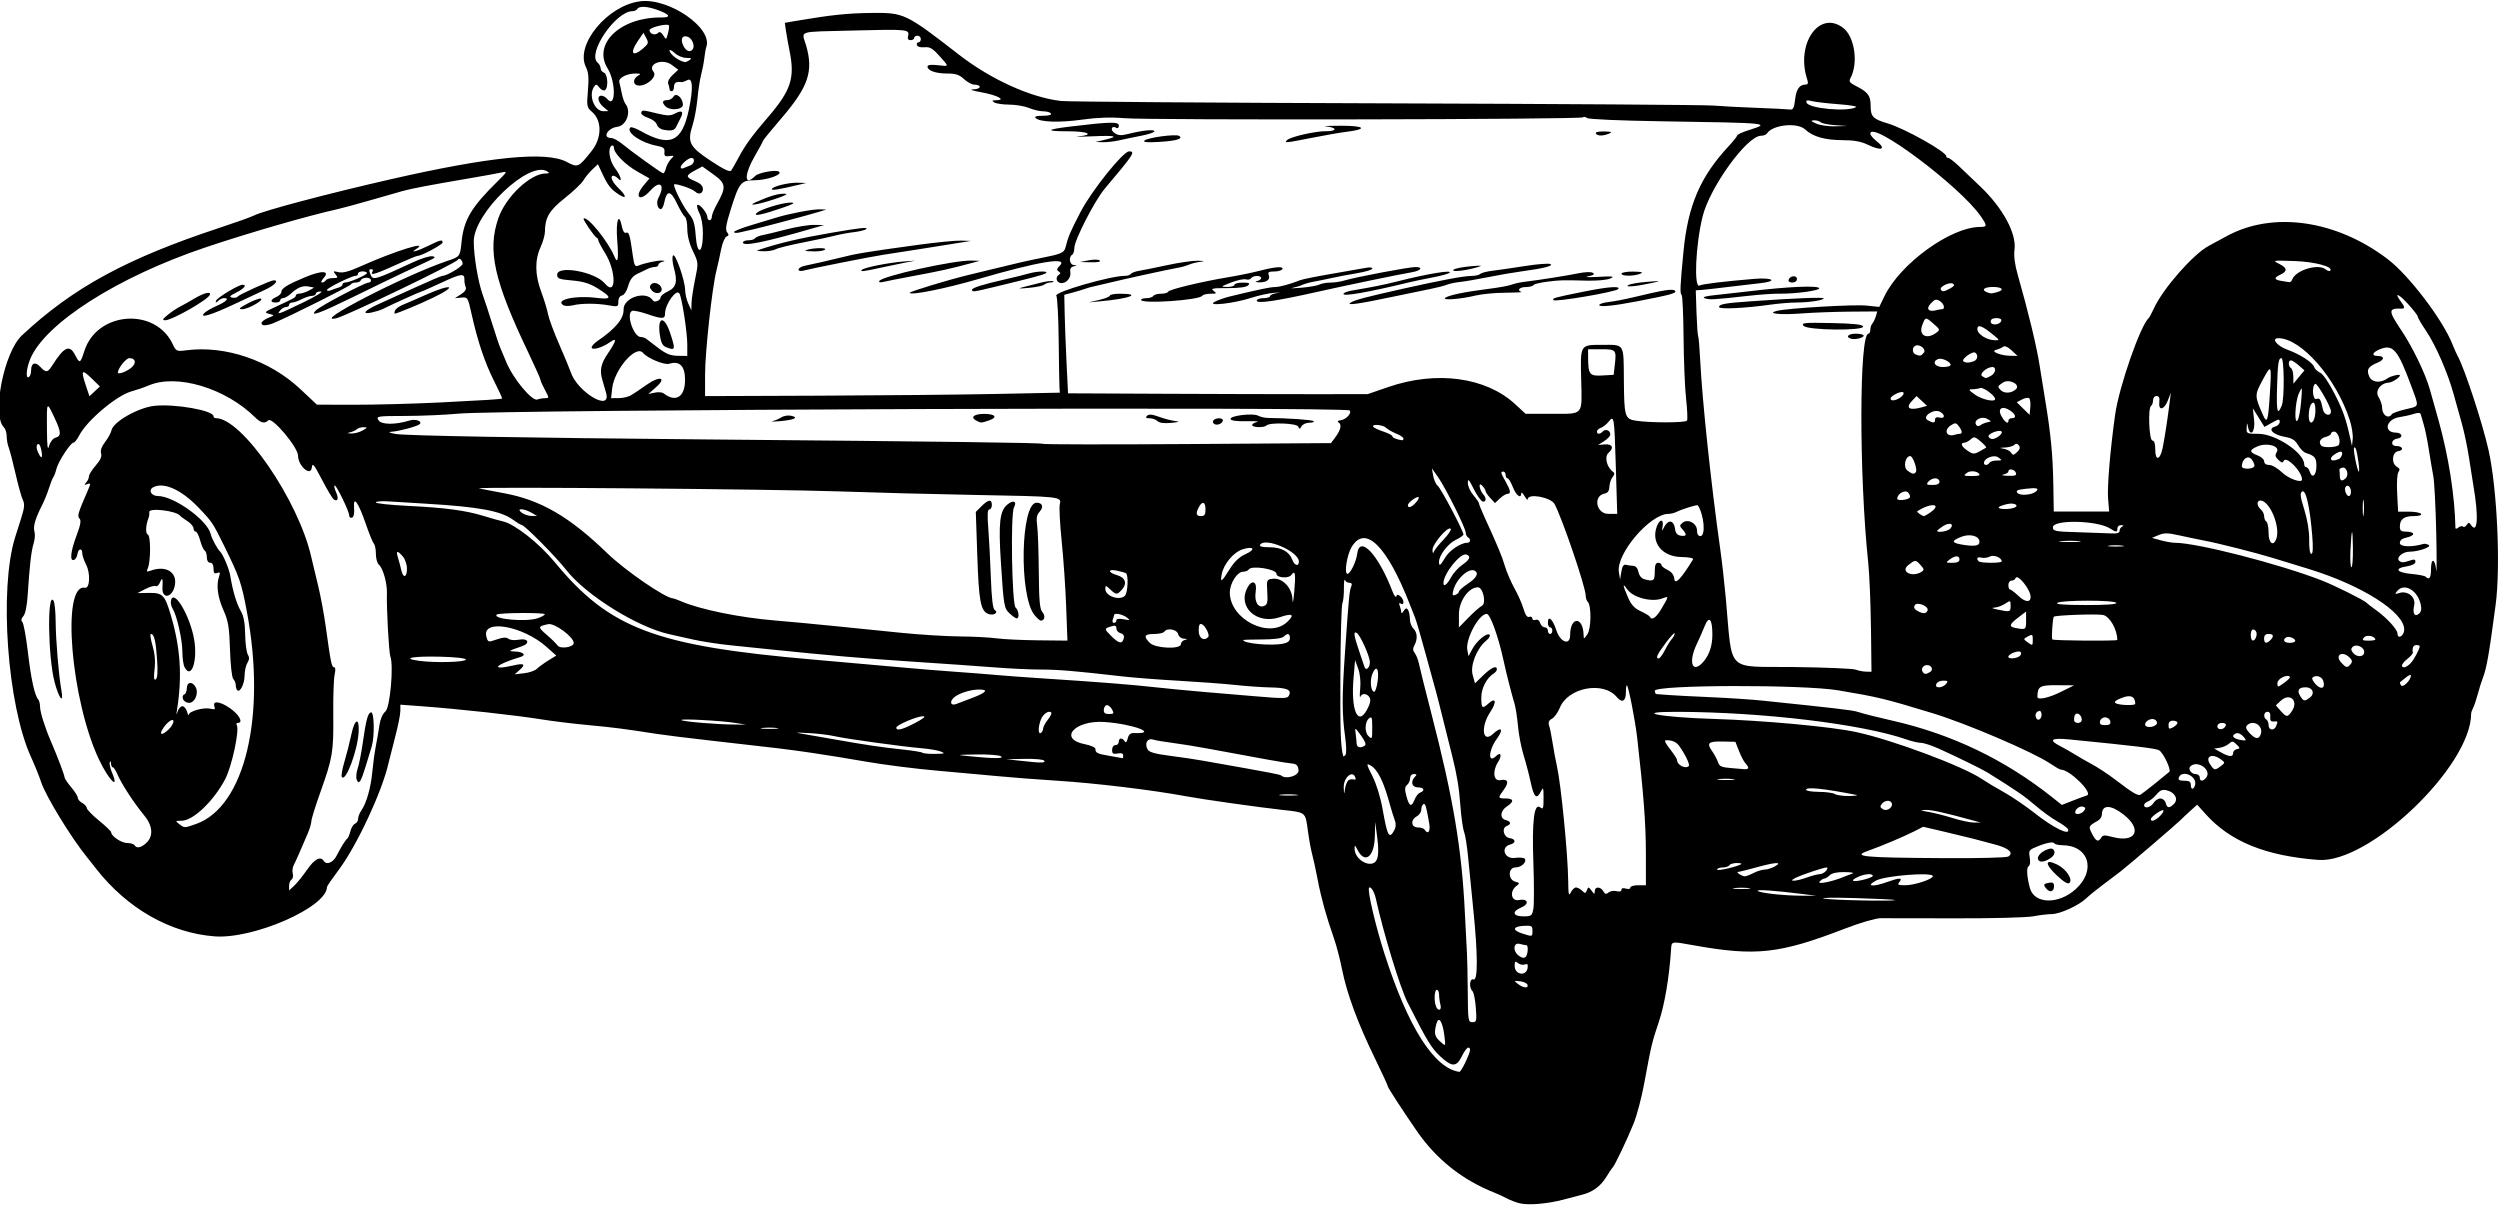 <?xml version="1.0" encoding="UTF-8" standalone="no"?>
<svg xmlns:rdf="http://www.w3.org/1999/02/22-rdf-syntax-ns#" xmlns="http://www.w3.org/2000/svg" height="542" viewBox="0 0 1124 542" width="1124" version="1.1" xmlns:cc="http://creativecommons.org/ns#" xmlns:dc="http://purl.org/dc/elements/1.1/">
<path d="m683.43 541.05c-1.688-0.398-4.388-1.417-6-2.265-1.612-0.848-4.056-1.984-5.431-2.525-14.436-5.678-26.217-15.022-35-27.76-6.519-9.456-13-19.426-13-20.001 0-0.382-2.664-6.163-5.92-12.847-7.59-15.57-12.53-28.94-14.66-39.65-0.931-4.675-2.566-10.975-3.633-14-3.412-9.672-5.805-18.285-7.364-26.5-0.835-4.4-1.955-9.575-2.49-11.5-0.535-1.925-1.389-6.603-1.897-10.395-1.156-8.625-0.767-8.305-11.534-9.483-10.353-1.133-35.636-4.708-43-6.079-15.359-2.861-40.893-5.941-58.418-7.046-8.48-0.535-20.18-1.432-26-1.994-5.82-0.562-18.342-1.695-27.825-2.518-9.484-0.823-23.659-2.616-31.5-3.985-7.841-1.368-18.981-3.177-24.756-4.019-11.044-1.61-15.137-2.107-45-5.461-10.175-1.143-21.425-2.535-25-3.095-14.595-2.284-19.029-2.853-30.5-3.92-6.6-0.614-15.825-1.735-20.5-2.491-12.273-1.985-37.611-4.76-55.25-6.053l-8.75-0.641-0.003 2.84c-0.001 1.562-1.07 6.89-2.374 11.84-1.304 4.95-2.621 10.125-2.927 11.5-2.824 12.715-14.266 37.256-22.447 48.145-2.888 3.843-5.25 7.283-5.25 7.645 0 9.045-33.018 23.537-50.562 22.193-19.951-1.529-39.206-12.519-53.175-30.351-1.78-2.272-3.606-4.582-4.057-5.133-7.093-8.68-18.617-27.5-20.7-33.83-0.872-2.65-2.926-7.74-4.565-11.32-10.665-23.29-14.431-75.6-7.116-98.86 0.519-1.65 1.758-5.568 2.755-8.707 1.42-4.474 1.569-6.202 0.691-8-0.616-1.26-2.094-6.57-3.284-11.79s-2.573-10.53-3.072-11.8c-0.499-1.26-0.908-3.53-0.908-5.05 0-1.51-0.562-3.31-1.25-4-5.542-5.54-0.022-33.76 8.088-41.34 22.98-21.48 47.128-34.62 88.986-48.42 7.328-2.417 14.245-4.888 15.372-5.491 3.893-2.083 32.847-9.763 61.304-16.261 44.963-10.266 70.066-12.74 79.326-7.816 4.986 2.651 5.245 2.536 11.201-4.983 4.597-5.803 4.674-13.614 0.172-17.5-2.386-2.059-2.477-2.526-1.875-9.64 0.482-5.703 0.269-8.203-0.897-10.541-4.976-9.974 9.684-27.727 24.424-29.578 12.94-1.627 32.75 12.09 29.7 20.555-0.27 0.751-0.66 2.94-0.87 4.865-0.212 1.925-0.857 5.3-1.434 7.5-0.577 2.2-1.339 7.15-1.693 11-0.355 3.85-1.33 9.137-2.167 11.748-2.473 7.711-1.464 9.703 8.131 16.047 5.933 3.923 8.636 5.205 9.229 4.377 0.461-0.645 1.916-3.197 3.233-5.672 3.059-5.748 6.074-9.909 13.044-18 10.609-12.315 12.433-17.805 9.971-30-0.611-3.025-1.346-7.129-1.633-9.119l-0.522-3.619 6.343-1.074c14.601-2.473 21.936-3.232 32.373-3.35 14.978-0.169 15.461 0.06 39.703 18.844 14.291 11.074 32.296 19.223 45.803 20.733 3.005 0.336 68.74 0.811 146.08 1.057 77.337 0.245 143.49 0.691 147 0.99 3.513 0.299 12.237 0.759 19.387 1.022 7.15 0.263 13.897 0.6 14.994 0.748 1.691 0.229 2.079-0.461 2.554-4.55 0.541-4.661 1.967-6.633 4.819-6.665 0.968-0.011 1.151-0.672 0.628-2.265-5.263-16.043 5.405-31.403 16.129-23.223 5.198 3.965 6.931 15.831 3.301 22.612-0.785 1.466-0.365 2.094 2.307 3.448 5.589 2.831 6.767 4.388 6.767 8.946 0 4.946 1.002 5.982 7.718 7.976 7.55 2.244 26.27 12.734 26.27 14.724 0 0.421 0.4 0.766 0.9 0.766 0.495 0 2.632 1.643 4.75 3.652 2.118 2.009 6.49 6.171 9.716 9.25 10.066 9.606 16.298 21.11 15.333 28.303-0.378 2.817 0.109 6.665 1.427 11.285 4.865 17.051 8.535 32.278 9.886 41.01 0.425 2.75 1.516 9.5 2.424 15 2.581 15.641 3.49 25.014 3.71 38.25l0.203 12.25h12.449 12.449l-0.475-5.733c-0.446-5.374 0.925-21.798 3.152-37.767 1.741-12.483 11.366-40.185 15.114-43.5 0.311-0.275 1.395-2.3 2.41-4.5 4.076-8.838 17.623-24.254 24.538-27.923 1.383-0.733 4.989-2.692 8.014-4.353 20.783-11.408 49.321-7.352 72.5 10.304 9.603 7.315 24.822 27.36 29.144 38.385 0.773 1.973 1.833 4.35 2.355 5.282 3.021 5.397 11.22 30.436 13.852 42.305 3.858 17.396 5.442 52.326 3.153 69.5-3.033 22.758-4.053 28.535-5.835 33.058-0.529 1.343-1.503 4.467-2.163 6.942s-1.608 5.281-2.104 6.236c-0.496 0.955-0.902 2.141-0.902 2.636 0 23.622-45.882 67.507-68.742 65.75-23.716-1.823-39.505-8.239-50.598-20.562l-3.839-4.265-3.161 2.85c-1.738 1.567-3.611 3.33-4.161 3.917-1.371 1.463-23.453 20.396-27.073 23.213-1.61 1.252-5.198 3.963-7.974 6.022-2.776 2.06-6.151 4.802-7.5 6.093-3.387 3.243-11.814 7.085-15.566 7.097-1.712 0.005-5.465 0.456-8.34 1.001-2.875 0.545-18.574 0.951-34.886 0.901-16.313-0.05-31.46-0.073-33.66-0.053-2.283 0.021-9.153 2.023-16 4.663-29.464 11.359-40.074 12.533-68 7.523-10.347-1.856-9.974-1.928-10.227 1.975-0.809 12.455-2.878 24.667-5.507 32.5-3.142 9.362-3.29 9.987-6.629 28-1.121 6.05-3.207 13.925-4.634 17.5-2.801 7.015-8.604 19.187-9.536 20-0.315 0.275-1.57 2.141-2.788 4.146-2.482 4.087-6.07 6.768-10.621 7.935-1.682 0.432-5.534 1.444-8.559 2.249-7.075 1.884-15.666 2.639-19.569 1.719zm-24.541-63.539c2.305-4.904 2.599-6.511 1.192-6.511-0.505 0-1.742 1.688-2.75 3.75-2.473 5.061-4.433 5.12-9.67 0.293-4.074-3.755-5.929-6.8-14.813-24.317-3.353-6.612-10.764-30.865-14.278-46.726-0.679-3.064-2.268-5.637-3.018-4.887-0.923 0.923 2.82 16.974 6.971 29.887 10.577 32.909 22.269 51.31 33.616 52.91 0.352 0.05 1.589-1.93 2.75-4.399zm-9.55-12.26c-0.785-6.023-2.512-8.573-3.476-5.133-1.178 4.202-0.915 5.76 1.321 7.844 2.9 2.702 2.865 2.745 2.154-2.711zm14.2-12.126c-0.256-3.546-0.933-6.915-1.504-7.486-1.684-1.684-1.31-5.957 0.462-5.277 1.995 0.765 1.958-11.34-0.095-31.362-0.818-7.975-1.865-18.55-2.327-23.5-0.462-4.95-1.281-10.125-1.819-11.5-0.538-1.375-1.277-6.55-1.642-11.5-0.617-8.367-1.498-13.77-3.669-22.5-5.617-22.584-7.232-28.946-7.998-31.5-0.495-1.65-2.41-8.625-4.258-15.5-1.847-6.875-3.896-13.85-4.552-15.5-0.657-1.65-1.723-4.35-2.371-6-10.3-26.27-20.04-35.77-26.11-25.5-2.09 3.54-3.39 12-1.84 12 1.287 0 3.936-5.445 4.375-8.99 1.078-8.715 9.527 0.28 15.885 16.912 0.719 1.882 1.49 2.876 1.713 2.208 0.309-0.927 0.736-0.939 1.807-0.05 1.704 1.414 1.91 4.351 0.233 3.314-0.798-0.493-0.957-0.168-0.5 1.023 0.368 0.96 0.684 2.272 0.7 2.914 0.017 0.643 0.541 0.288 1.165-0.787 1.325-2.284 2.596-0.296 2.735 4.277 0.039 1.277 0.745 2.996 1.57 3.821 1.761 1.761 1.93 4.686 0.431 7.487-0.781 1.459-0.744 2.391 0.138 3.453 0.664 0.8 1.553 3.134 1.977 5.186 0.423 2.052 2.865 11.832 5.427 21.732 9.887 38.211 13.77 61.296 15.14 90 0.367 7.7 0.785 15.8 0.929 18 0.144 2.2 0.306 10.091 0.36 17.536 0.094 12.846 0.201 13.536 2.103 13.536 1.847 0 1.968-0.507 1.538-6.447zm-15.91-1.37c-0.332-1.238-0.609-3.263-0.617-4.5 0-1.24-0.46-2.25-1.01-2.25-1.097 0-1.357 4.906-0.393 7.418 0.941 2.451 2.703 1.869 2.023-0.668zm39.126-9c-0.226-0.688-1.726-1.395-3.333-1.572-2.816-0.31-2.849-0.265-0.923 1.218 2.428 1.869 4.819 2.068 4.256 0.353zm0.063-7.573c0.24-1.628-0.074-2.016-1.263-1.56-0.87 0.334-2.251 0.051-3.069-0.627-1.25-1.038-1.487-0.828-1.487 1.315 0 4.002 5.243 4.788 5.819 0.872zm-0.002-7.504c0.174-1.47-0.051-2.679-0.5-2.687-0.449-0.008-1.829-0.285-3.066-0.617-2.842-0.762-3.218 3.176-0.5 5.236 2.413 1.829 3.693 1.22 4.066-1.933zm2.18-9.16c0-2.261-0.349-2.457-3.995-2.25-4.831 0.275-5.199 1.922-0.755 3.38 4.758 1.561 4.75 1.563 4.75-1.13zm0.407-9.879c0.346-1.846 0.348-11.183 0.003-20.75-0.685-19.001 0.351-27.168 3.149-24.846 1.225 1.017 1.439 0.39 1.427-4.176-0.013-4.919-0.119-5.166-1.25-2.932-1.869 3.693-3.1 2.537-4.549-4.269-0.723-3.394-2.156-8.871-3.185-12.171-1.029-3.3-2.156-9.15-2.504-13-0.348-3.85-1.038-8.35-1.533-10-1.455-4.855-3.676-13.59-4.958-19.5-2.366-10.907-6.001-20.991-7.57-20.996-3.534-0.013-9.653 11.416-8.722 16.288l0.523 2.733 1.732-3.23c1.988-3.708 6.63-7.529 7.763-6.392 0.422 0.423-0.243 1.588-1.477 2.588-4.285 3.474-7.333 11.148-6.142 15.461l1.048 3.795 3.711-3.624c3.59-3.51 6.12-4.61 6.12-2.67 0 0.523-0.579 1.31-1.286 1.75-3.278 2.038-5.714 6.7-5.714 10.935 0 4.772 0.451 5.172 3.113 2.763 3.463-3.134 3.98-0.881 0.873 3.809-4.393 6.631-3.437 14.154 1.244 9.793 3.855-3.592 4.963-2.25 1.776 2.15-3.914 5.404-4.093 11.536-0.223 7.667 1.973-1.973 2.599-0.049 0.852 2.617-2.721 4.152-2.213 8.91 0.888 8.317 3.504-0.67 4.094 0.923 1.594 4.304-2.74 3.7-2.69 3.94 0.88 3.94 3.654 0 3.849 1.398 0.5 3.592-3.016 1.976-3.295 5.387-0.5 6.118 2.397 0.627 2.593 1.848 0.43 2.678-2.399 0.921-1.396 5.045 1.32 5.431 2.789 0.396 2.944 2.186 0.25 2.891-4.44 1.161-2.62 6.636 2 6.017 2.2-0.295 4.264-0.11 4.586 0.412 0.938 1.517-1.617 3.861-4.208 3.861-3.369 0-3.478 5.457-0.128 6.4 2.101 0.591 2.134 0.722 0.5 1.977-3.155 2.422-2.314 6.986 1.16 6.291 4.097-0.819 4.883 1.761 1.023 3.36-4.31 1.785-3.784 3.972 0.956 3.972 3.621 0 3.932-0.231 4.518-3.356zm162.51-4.005c-0.23-0.19-8.3-0.58-17.92-0.86-9.625-0.277-15.925-0.174-14 0.229 3.504 0.734 32.702 1.316 31.917 0.636zm81.348-4.898c9.34-8.49 5.83-19.73-6.16-19.73-1.645 0-3.244-0.41-3.554-0.911-0.551-0.892-4.52 0.061-9.317 2.237-1.888 0.856-2.163 1.557-1.66 4.236 0.361 1.923 0.153 3.487-0.518 3.902-1.038 0.642-0.777 4.801 0.617 9.855 1.985 7.193 12.895 7.417 20.588 0.422zm-13.257-0.232c-1.489-1.794-1.269-2.188 1.492-2.664 1.424-0.246 2 0.207 2 1.572 0 2.492-1.85 3.071-3.492 1.093zm4.571-6.088c-5.392-5.093-5.172-7.465 0.432-4.652 3.981 1.998 7.027 6.593 5.431 8.189-0.705 0.705-2.55-0.407-5.863-3.537zm-8.266-7.047c-0.591-1.539 1.907-3.905 4.998-4.733 2.552-0.684 3.339 2.159 1.064 3.844-2.905 2.151-5.435 2.523-6.062 0.89zm-207.73 12.64c0.702 0 1.939 0.663 2.75 1.474 1.299 1.299 1.554 1.269 2.143-0.25 0.617-1.592 0.778-1.575 2.097 0.217 1.243 1.689 1.429 1.722 1.429 0.25 0-2.194 2.624-2.186 3.853 0.012 0.744 1.329 1.26 1.448 2.352 0.542 0.769-0.638 2.388-0.902 3.597-0.586 1.35 0.353 2.198 0.118 2.198-0.609 0-0.729 0.769-0.94 2-0.549 1.147 0.364 2 0.18 2-0.433 0-0.59 1.58-1.07 3.5-1.07h3.5l-0.012-14.75c-0.011-12.954-1.06-26.746-3.936-51.75-0.88-7.653-3.803-22.584-4.571-23.352-0.265-0.265-0.481 1.169-0.481 3.185 0 3.99-1.753 4.874-4.087 2.062-6.064-7.307-21.961-4.315-25.617 4.821-0.845 2.113-2.425 4.316-3.511 4.898-1.453 0.778-1.789 1.628-1.272 3.221 0.386 1.19 1.077 4.639 1.535 7.664 0.458 3.025 1.337 7.75 1.954 10.5 1.845 8.22 4.936 39.708 5.056 51.5 0.062 6.142 0.273 7.093 1.161 5.25 0.597-1.238 1.659-2.25 2.361-2.25zm102.42 3.01c-12.861-1.617-21.449-2.229-20.746-1.479 0.92 0.983 12.082 2.182 20.246 2.175l6-0.005-5.5-0.692zm-672.85-11.08c3.174-4.657 5.978-6.154 7.355-3.926 1.259 2.037 4.178 0.906 5.809-2.25 2.123-4.108 3.999-7.104 4.862-7.76 0.369-0.281 0.989-1.779 1.379-3.331 0.389-1.551 1.325-3.058 2.079-3.347 0.754-0.289 1.371-1.278 1.371-2.197 0-0.919 0.661-2.615 1.47-3.769 2.293-3.273 4.266-10.235 4.918-17.347 0.328-3.575 1.034-8.75 1.571-11.5 0.536-2.75 1.272-7.025 1.634-9.5 0.398-2.715 1.461-5.141 2.681-6.115 2.084-1.666 3.789-20.685 2.219-24.76-0.659-1.71-1.758-21.967-1.539-28.374 0.154-4.51-1.765-11.35-3.615-12.885-0.74-0.62-1.34-2.77-1.34-4.79 0-2.023-0.407-4.105-0.904-4.628s-2.141-4.55-3.653-8.95c-3.37-9.808-5.726-12.994-5.255-7.105 0.197 2.458-0.15 4.056-0.939 4.333-0.688 0.241-1.25-0.194-1.25-0.967 0-1.888-5.968-14.126-6.587-13.507-0.269 0.269 0.052 1.673 0.712 3.122 1.251 2.746 0.753 4.286-1.029 3.184-0.57-0.353-2.963-4.335-5.316-8.85-3.709-7.115-4.322-7.843-4.596-5.459-0.48 4.17-6.18-0.8-6.18-5.39 0-3.746-11.662-17.6-13.374-15.888-1.597 1.597-3.334 1.225-5.83-1.249-13.418-13.297-35.478-19.879-48.128-14.359-1.742 0.76-5.154 1.929-7.581 2.597-6.672 1.836-20.018 13.09-23.465 19.786-0.92 1.788-2.079 3.25-2.576 3.25-1.313 0-6.913 8.601-7.673 11.785-0.356 1.493-0.977 3.165-1.38 3.715-0.402 0.55-1.295 2.8-1.984 5s-2.053 5.575-3.032 7.5c-3.096 6.089-4.179 9.788-3.495 11.942 0.365 1.149 0.205 3.545-0.354 5.324-1.072 3.409-1.837 10.045-2.672 23.183-0.314 4.941-1.058 8.56-1.966 9.564-0.988 1.092-1.133 1.943-0.447 2.629 0.558 0.558 1.675 6.604 2.482 13.436 1.444 12.231 3.027 19.505 4.651 21.372 0.454 0.522 0.826 1.969 0.826 3.215 0 2.44 2.183 9.399 4.968 15.835 2.851 6.588 6.029 14.972 6.072 16.019 0.022 0.539 1.372 2.539 3 4.443 1.608 1.91 2.94 4.03 2.94 4.72 0 0.689 0.9 1.734 2 2.323s2.022 1.617 2.049 2.285c0.027 0.668 2.502 3.22 5.5 5.67 2.998 2.45 5.451 4.79 5.451 5.21 0 1.73 4.577 4.83 7.13 4.83 1.514 0 3.03 0.45 3.37 1 0.968 1.566 2.927 1.183 5.311-1.039 3.291-3.066 2.882-7.77-1.09-12.531-4.351-5.216-10.174-14.145-11.855-18.18-0.745-1.788-1.694-3.25-2.11-3.25-0.416 0-0.791-0.787-0.835-1.75s-0.292-1.229-0.552-0.593c-0.26 0.636 0.202 2.774 1.028 4.75 3.405 8.148-1.397 3.416-5.739-5.657-12.793-26.729-17.18-79.68-6.421-77.494 2.143 0.435 2.516-6.434 0.556-10.242-0.987-1.92-1.794-4.28-1.794-5.26 0-2.523-1.799-2.187-2.18 0.407-0.176 1.194-0.882 2.357-1.57 2.583-1.985 0.654-1.497-3.86 1.189-10.997 1.78-4.728 2.14-6.779 1.335-7.584-1.112-1.112-0.741-2.386 3.61-12.393 1.523-3.503 1.515-3.683-0.133-3.103-1.429 0.503-1.521 0.368-0.5-0.731 0.688-0.741 1.25-1.985 1.25-2.765s1.369-2.977 3.041-4.882c2.1-2.392 2.848-4.072 2.417-5.429-0.405-1.277 0.241-3.099 1.843-5.2 1.357-1.779 2.632-4.12 2.835-5.202 0.704-3.772 12.026-10.219 19.317-11 9.201-0.98 26.546 2.07 26.546 4.68 0 0.47 0.474 0.86 1.053 0.86 11.803 0 37.214 37.001 42.923 62.5 0.493 2.2 1.84 7.825 2.994 12.5s2.749 13.225 3.543 19c2.189 15.911 2.62 18 3.709 18 0.621 0 0.716 1.239 0.248 3.25-0.416 1.788-0.693 9.821-0.616 17.853 0.163 17-0.254 19.529-5.742 34.897-2.259 6.325-4.108 12.272-4.11 13.216-0.001 0.944-0.735 3.419-1.63 5.5-0.895 2.081-2.498 5.809-3.563 8.284s-2.328 5.236-2.809 6.135c-0.481 0.899-0.638 2.536-0.35 3.637 0.288 1.101 0.034 2.305-0.563 2.674-0.6 0.38-1.09 1.63-1.09 2.79v2.115l2.395-2.25c1.317-1.238 3.905-4.465 5.75-7.172zm22.232-40.385c-0.378-0.986-0.199-3.199 0.399-4.917s1.606-6.724 2.241-11.124c1.592-11.031 2.314-13.777 3.747-14.255 1.484-0.495 1.743 10.784 0.354 15.356-0.485 1.595-1.702 5.599-2.705 8.899-2.15 7.073-3.096 8.489-4.036 6.041zm-6.717-1.282c-0.317-0.513 0.224-3.593 1.203-6.846 0.979-3.252 2.374-8.742 3.102-12.199 1.516-7.201 3.674-7.929 3.282-1.107-0.487 8.466-5.909 22.867-7.587 20.152zm-129.1-42.52c-3.005-11.21-3.411-41.282-0.494-36.674 0.498 0.787 0.928 5.031 0.956 9.431 0.053 8.28 1.38 24.198 2.564 30.75 1.185 6.561-1.008 4.018-3.026-3.507zm761.69 92.54c-1.788-0.222-4.713-0.222-6.5 0-1.788 0.222-0.325 0.403 3.25 0.403s5.037-0.181 3.25-0.403zm43.25-5.268c1.1-0.474 2.675-1.085 3.5-1.357s-0.83-0.53-3.679-0.573c-3.359-0.051-5.706 0.448-6.679 1.421-0.825 0.825-1.927 1.5-2.449 1.5-0.522 0-1.473 0.631-2.113 1.403-1.18 1.422 6.119-0.108 11.419-2.394zm19 2.52c5.479-1.974 7.121-1.982 5.5-0.029-1.07 1.289-0.705 1.5 2.594 1.5 4.13 0 12.406-2.738 12.406-4.104 0-1.888-21.386-0.229-25.505 1.979-4.875 2.613-1.615 3.039 5.005 0.654zm-6.5-2.756c0-1.148-3.549-0.935-6.453 0.388-4.006 1.825-2.982 2.574 1.953 1.429 2.475-0.574 4.5-1.392 4.5-1.817zm-29.5 0.699c2.2-0.793 4.732-1.448 5.628-1.456 0.895-0.008 2.188-0.69 2.872-1.515 0.685-0.825 0.82-1.5 0.301-1.5-1.376 0-10.309 2.958-13.801 4.569-4.137 1.91-0.368 1.836 5-0.098zm-24.136-1.977c1.575-0.822 3.825-1.51 5-1.529s3.261-0.679 4.636-1.465c3.712-2.122 0.209-1.916-8.5 0.5-3.85 1.068-7.45 1.962-8 1.986-1.257 0.056 1.64 1.98 3 1.992 0.55 0.005 2.289-0.663 3.864-1.485zm-5.448-4.096c0.24-0.21-0.75-0.39-2.18-0.39-1.434 0-2.886 0.45-3.226 1-0.34 0.55-1.716 1-3.059 1s-2.441 0.426-2.441 0.946c0 0.819 9.78-1.464 10.917-2.549zm-163.82-2.13c0.695-1.829 0.732-5.075 0.109-9.75l-0.93-7.01-0.15 6.5c-0.214 9.31-4.503 12.597-7.829 6-1.063-2.108-1.263-2.195-1.275-0.555-0.042 5.553 8.284 9.529 10.077 4.813zm283.8-1.172c2.627-1.664 0.288-3.771-6.054-5.452-3.488-0.925-7.917-2.098-9.842-2.607-1.925-0.509-7.741-1.918-12.925-3.132l-9.425-2.206-4.075 2.084c-4.355 2.228-14.983 6.715-20.325 8.58-7.908 2.762-3.469 3.208 34.25 3.445 14.85 0.093 27.628-0.228 28.396-0.714zm41.805-8.514c0.657-1.173 1.554-1.227 5.028-0.299 10.65 2.843 13.665-3.411 4.904-10.171-5.74-4.44-9.63-4.4-9.63 0.1 0 0.948-0.787 2.175-1.75 2.726-4.325 2.475-4.357 2.547-2.691 5.886 1.73 3.468 2.903 3.965 4.141 1.754zm-317.73-3.515c0.653-1.22 0.705-2.801 0.139-4.25-0.495-1.269-1.451-4.332-2.124-6.807-2.965-10.901-5.607-16.192-8.988-18.002-1.765-0.945-1.644-0.365 1.014 4.866 1.787 3.517 3.655 9.546 4.58 14.787 2.207 12.498 2.991 13.869 5.379 9.406zm15.61-2.82c-1.364-7.925-1.769-9.249-2.659-8.7-0.505 0.312-0.919 1.425-0.919 2.474 0 1.048-0.9 2.388-2 2.976-2.932 1.569-2.629 5 0.441 5 1.343 0 2.719 0.45 3.059 1 1.492 2.414 2.692 0.825 2.077-2.75zm287.22 2.63c-0.205-0.616-2.38-2.236-4.833-3.601-2.453-1.364-6.949-4.631-9.992-7.259-4.745-4.098-8.309-6.548-21.479-14.76-2.33-1.453-13.524-6.93-21.768-10.651-3.179-1.435-6.779-2.615-8-2.623s-4.201-0.704-6.621-1.547c-19.869-6.919-64.383-12.286-102.93-12.411-20.81-0.068-7.815 2.463 16.415 3.197 22.406 0.678 52.551 3.459 63.919 5.896 16.243 3.482 47.99 15.33 56.5 21.085 1.925 1.302 6.425 3.997 10 5.99 3.575 1.993 9.885 6.292 14.021 9.554 8.321 6.562 15.783 10.163 14.772 7.13zm-841.68-2.42c21.936-7.73 31.716-48.54 22.876-95.46-2.46-13.07-3.26-15.4-10.12-29.39-5.154-10.51-5.519-11.05-11.653-17.44-7.75-8.08-15.67-11.61-20.373-9.09-2.324 1.24-0.865 3.92 2.135 3.92 7.141 0 22.157 10.768 23.706 17 0.562 2.26 2.955 6.732 4.282 8 1.336 1.277 4.072 7.85 4.579 11 1.061 6.593 2.828 12.501 4.685 15.667 1.31 2.233 1.893 5.328 1.978 10.5 0.066 4.033 0.602 8.121 1.191 9.083 0.779 1.273 0.733 2.291-0.17 3.736-0.682 1.093-1.255 3.68-1.272 5.75-0.032 3.752-2.081 7.818-3.317 6.581-0.36-0.36-0.65-1.39-0.65-2.29 0-0.898-0.497-2.131-1.105-2.738-0.637-0.637-1.266-6.201-1.484-13.135-0.322-10.213-0.765-12.902-2.934-17.807-2.636-5.962-3.326-11.175-1.999-15.118 0.619-1.838 0.457-2.148-0.858-1.643-1.238 0.48-1.62 0.01-1.62-1.98 0-1.65-0.55-2.61-1.5-2.61-0.924 0-1.5-0.938-1.5-2.441 0-1.343-0.438-2.712-0.973-3.042-0.535-0.331-1.452-2.382-2.038-4.559-0.587-2.18-1.499-3.96-2.028-3.96-0.528 0-0.961-0.66-0.961-1.48 0-0.812-1.238-2.264-2.75-3.227-1.512-0.962-2.975-2.048-3.25-2.412-1.715-2.269-14.226-3.742-13.886-1.634 0.111 0.688-0.058 1.925-0.375 2.75-1.254 3.263-1.389 6.92-0.27 7.35 1.333 0.512 1.336 11.947 0.004 15.074-0.672 1.576-0.5 1.801 0.947 1.246 7.048-2.705 12.404 0.466 11.174 6.616-1.111 5.556-5.897 6.275-5.549 0.834 0.262-4.087-0.089-4.823-1.099-2.305-0.51 1.273-1.368 2.042-1.906 1.71-0.538-0.332-2.613 0.235-4.613 1.261l-3.635 1.865 5.184-0.075c6.219-0.09 7.141 0.871 9.925 10.343 4.241 14.431 5.067 27.266 2.706 42.082-0.398 2.495-0.336 2.782 0.213 1 0.424-1.375 1.405-2.5 2.18-2.5 0.775 0 1.723 1.125 2.105 2.5 0.382 1.375 0.74 1.959 0.795 1.297 0.131-1.581 6.84-3.4 9.8-2.657 1.776 0.446 2.188 0.234 1.754-0.899-1.089-2.838 2.284-2.544 6.867 0.597 4.192 2.873 6.251 6.662 3.62 6.662-0.582 0-0.813 0.398-0.512 0.885 1.384 2.239-2.202 18.907-5.307 24.67-5.323 9.89-14.37 18.45-19.491 18.45-2.862 0-2.915 0.073-1.07 1.468 2.433 1.841 2.313 1.841 7.565-0.009zm-5.836-56.149c-0.362-0.944-0.127-1.864 0.531-2.083 0.65-0.22 1.181-1.48 1.181-2.81 0-2.934 2.491-3.237 3.965-0.482 1.475 2.75-0.337 7.06-2.972 7.06-1.131 0-2.348-0.761-2.705-1.69zm0.727-14.28c-0.558-1.04-1.015-4.14-1.015-6.88 0-5.54-2.493-16.56-4.445-19.65-0.695-1.1-0.962-2.857-0.592-3.904 1.582-4.484 8.555 7.608 10.325 17.904 1.649 9.595-1.266 18.145-4.272 12.528zm804.48 68.94c-13.258-3.64-19.193-4.953-21.877-4.838-2.566 0.11-2.321 0.267 1.377 0.884 2.475 0.413 7.425 1.668 11 2.79s7.85 2.028 9.5 2.013l3-0.026-3-0.824zm83.583-2.055c1.146-1.146 1.852-2.315 1.568-2.598-0.615-0.615-5.575 2.855-5.62 3.932-0.059 1.416 1.97 0.748 4.052-1.333zm-34.18-2.3c0.88-1.06 0.82-1.509-0.256-1.922-1.4-0.54-3.64 1-3.64 2.5 0 1.308 2.664 0.909 3.903-0.583zm-86.494-3.764c-0.807-1.305-3.029-1.016-4.342 0.567-0.931 1.121-0.799 1.637 0.628 2.458 1.911 1.099 4.806-1.258 3.714-3.024zm117.82 0.14c0.687-1.1 2.083-2 3.102-2s2.088 0.9 2.376 2c0.63 2.409 1.623 2.524 3.716 0.431 2.075-2.075 0.483-5.164-3.128-6.071-2.078-0.521-3.089-0.129-4.721 1.833-1.142 1.373-2.864 2.777-3.827 3.12-0.963 0.343-1.75 1.088-1.75 1.655 0 1.788 2.929 1.118 4.232-0.969zm-332.22-1.526c0.528-1.389 1.642-2.787 2.475-3.107 2.37-0.91 1.77-2.36-0.99-2.36-2.737 0-3.453-2.647-1.3-4.8 0.933-0.933 0.822-1.2-0.5-1.2-0.996 0-1.7 0.777-1.7 1.878 0 1.033-0.612 2.385-1.359 3.006-1.073 0.89-1.135 1.971-0.293 5.122 1.231 4.611 2.304 5.041 3.663 1.468zm302.24-1.85c3.05-0.97-7.7-11.62-11.73-11.62-0.4 0-2.593-1.256-4.873-2.791-7.624-5.134-37.492-17.916-52.645-22.53-21.752-6.623-24.251-7.229-42.5-10.311-15.873-2.681-82.5-2.519-82.5 0.2 0 0.788 0.338 1.454 0.75 1.48s2.775 0.208 5.25 0.404 11.025 0.64 19 0.986 18.55 1.049 23.5 1.562c32.564 3.375 40.277 4.279 42.5 4.98 3.119 0.984 8.986 2.477 15.5 3.944 26.802 6.037 50.89 17.564 72.253 34.576l4.253 3.387 4.747-1.855c2.611-1.02 5.534-2.106 6.497-2.412zm-355.52-0.35c-2.075-0.216-5.225-0.213-7 0.008-1.775 0.221-0.078 0.398 3.772 0.394 3.85-0.004 5.303-0.185 3.228-0.402zm251.77 0.1c-14.316-2.834-22.5-3.68-22.5-2.325 0 0.524 2.587 0.96 5.75 0.968 3.163 0.008 6.425 0.452 7.25 0.985s3.75 0.924 6.5 0.869c2.75-0.055 4.1-0.279 3-0.497zm134.5-5.19c3.025-2.427 5.874-4.757 6.331-5.177 0.944-0.868-2.642-8.452-4.567-9.66-1.369-0.859-9.74-1.875-40.514-4.914-8.018-0.792-9.401 0.246-4 3.002 1.788 0.912 4.6 2.507 6.25 3.544s5.223 3.091 7.941 4.565 7.382 4.543 10.365 6.82c8.203 6.261 10.456 7.596 11.626 6.883 0.587-0.358 3.543-2.636 6.568-5.063zm-362.66-1.416c0.638-0.409 1.699-0.545 2.359-0.304 0.714 0.261 0.974-0.148 0.643-1.01-1.309-3.411-5.387 0.25-5.192 4.661 0.149 3.375 0.152 3.377 0.59 0.393 0.242-1.648 0.962-3.331 1.6-3.74zm380.66 1.38c0-3.719-6.107-5.91-7.362-2.641-0.432 1.126 0.165 1.5 2.393 1.5 2.33 0 2.969 0.443 2.969 2.059 0 1.133 0.45 1.781 1 1.441 0.55-0.34 1-1.401 1-2.359zm-207.75-1.86c-1.788-0.222-4.713-0.222-6.5 0-1.788 0.222-0.325 0.403 3.25 0.403s5.037-0.181 3.25-0.403zm212.59-0.579c2.855-3.44-3.905-8.296-7.1-5.1-1.119 1.119 0.472 3.402 2.371 3.402 1.041 0 1.893 0.675 1.893 1.5 0 1.846 1.388 1.943 2.836 0.198zm-408.02-3.45c-0.258-2.239-0.874-2.803-3.316-3.037-2.719-0.26-12.182-1.941-38-6.751-4.95-0.922-11.925-2.045-15.5-2.496-3.575-0.45-7.45-1.113-8.612-1.473-2.506-0.776-3.89 1.701-2.451 4.389 0.698 1.304 3.255 2.035 10.246 2.932 5.124 0.657 11.567 1.613 14.317 2.124s11.731 2.103 19.959 3.538c8.227 1.435 15.165 2.814 15.417 3.066 2.06 2.06 8.237 0.277 7.941-2.292zm202.18-1.05c0-0.44-0.553-1.353-1.23-2.03-0.676-0.676-1.973-3.129-2.882-5.45l-1.65-4.22-5.637-0.124c-6.578-0.144-7.431 0.635-4.793 4.38 1.063 1.509 2.239 3.732 2.614 4.941 0.55 1.773 1.589 2.269 5.381 2.57 2.585 0.205 5.487 0.454 6.449 0.553 0.963 0.099 1.75-0.18 1.75-0.62zm212.5-0.794c1.976-1.512 1.977-1.547 0.059-2.968-3.985-2.952-7.289-1.482-4.892 2.176 1.82 2.778 2.163 2.834 4.833 0.792zm-239.22-0.016c0.617-0.617-1.518-5.103-4.303-9.039-1.34-1.894-3.718-2.824-6.308-2.466-0.459 0.063 0.554 1.867 2.25 4.009s3.084 4.302 3.084 4.8c0 2.238 3.795 4.178 5.276 2.696zm-289.78-2.39c-0.345-0.558-4.234-0.926-8.809-0.832l-8.19 0.17 6 0.66c9.713 1.075 11.664 1.075 11 0zm-19.5-2c-0.825-0.533-5.775-0.899-11-0.812-9.333 0.155-9.386 0.169-3 0.812 10.868 1.095 15.694 1.095 14 0zm55-0.361c0-0.913-0.824-1.204-2.5-0.883-2.03 0.388-2.5 0.08-2.5-1.639 0-1.215 0.639-2.117 1.5-2.117 0.825 0 1.5-0.675 1.5-1.5 0-1.816 1.59-1.972 2.648-0.26 0.518 0.838 0.962 0.433 1.372-1.25 0.42-1.729 1.261-2.467 2.753-2.415 11.585 0.405-0.537-4.148-13.273-4.986-13.395-0.881-20.866 7.652-8.75 9.993 2.612 0.505 4.75 1.443 4.75 2.084 0 1.854 0.795 2.241 6.565 3.198 2.989 0.496 5.548 0.954 5.685 1.018 0.138 0.064 0.25-0.496 0.25-1.244zm99.8-8.14c-1.457-10.534-1.478-18.215-0.102-38 1.759-25.306 1.992-27.778 2.799-29.75 0.497-1.214 0.25-1.75-0.807-1.75-0.838 0-1.748-0.562-2.022-1.25-0.274-0.688-0.472 1-0.439 3.75 0.033 2.75-0.281 5.793-0.697 6.762-0.416 0.969-0.818 15.369-0.894 32-0.117 25.463 0.113 32.21 1.248 36.688 0.063 0.247 0.512 0.022 0.999-0.5 0.513-0.551 0.478-3.888-0.084-7.95zm399.2 7.07c0-0.785 0.755-1.572 1.679-1.75 1.542-0.297 1.532-0.47-0.119-2.121-1.583-1.583-1.992-1.623-3.429-0.341-0.897 0.801-2.756 1.621-4.131 1.822l-2.5 0.366 3 1.685c3.716 2.087 5.5 2.197 5.5 0.338zm-580.93-0.671c-1.336-0.534-5.161-1.2-8.5-1.48-8.744-0.734-34.314-4.274-39.412-5.456-2.387-0.554-7.562-1.175-11.5-1.381-6.467-0.338-6.676-0.295-2.159 0.453 2.75 0.455 9.05 1.552 14 2.437 13.224 2.366 20.991 3.517 30.339 4.497 4.587 0.481 8.599 1.134 8.917 1.451 0.317 0.317 2.865 0.549 5.66 0.514 4.321-0.054 4.719-0.209 2.654-1.034zm190.53-2.668c0.734-0.49 0.173-2.003-1.689-4.549-2.731-3.735-2.781-3.756-2.419-1 0.203 1.548 0.401 3.602 0.439 4.564 0.071 1.812 1.754 2.264 3.669 0.985zm394.96-4.167c-0.962-1.063-2.382-1.69-3.155-1.393-2.902 1.114-1.024 2.836 3.499 3.21 1.068 0.088 0.985-0.348-0.344-1.817zm-391.6-4.18c0-4.44-0.2-4.957-1.5-3.878-1.798 1.492-1.976 6.124-0.3 7.8 1.758 1.758 1.8 1.665 1.8-3.922zm399.52 3.074c1.179-3.716-3.456-6.611-6.197-3.87-0.775 0.775-0.478 1.736 1.05 3.394 2.7 2.929 4.321 3.079 5.147 0.476zm-940.69-1.99c1.204-1.12 2.189-2.77 2.189-3.65 0-1.887-3.415 0.732-5.128 3.933-1.269 2.371 0.25 2.228 2.939-0.278zm393.19-0.38c0-0.718 0.951-2.515 2.114-3.994s1.857-2.944 1.543-3.258c-1.116-1.116-3.702 0.664-4.672 3.216-1.275 3.353-1.266 6.752 0.015 5.96 0.55-0.34 1-1.206 1-1.924zm-119.75-0.3c-1.788-0.222-4.713-0.222-6.5 0-1.788 0.222-0.325 0.403 3.25 0.403s5.037-0.181 3.25-0.403zm62.25-2.28c3.78-1.988 4.973-3 3.537-3-2.75 0-12.04 3.96-12.04 5.12 0 1.595 2.725 0.915 8.5-2.123zm567.5-0.04c0-0.53-0.9-0.96-2-0.96-1.345 0-2 0.667-2 2.035 0 1.725 0.305 1.872 2 0.965 1.1-0.589 2-1.504 2-2.035zm21.75 1.285c0.244-0.733-0.445-1.25-1.667-1.25-1.27 0-2.13 0.65-2.13 1.57 0 1.838 3.12 1.569 3.751-0.323zm22.642 0.168c0.839-2.187 0.825-2.213-1.143-2.057-1.251 0.099-1.682-0.503-1.512-2.111 0.152-1.432-0.303-2.25-1.25-2.25-1.672 0-2.028 2.549-0.488 3.5 0.55 0.34 1 1.492 1 2.559 0 2.328 2.535 2.596 3.393 0.359zm-53.638-1.168c0.226-0.687-0.307-1.525-1.184-1.862-1.846-0.709-4.829 1.384-3.965 2.782 0.803 1.299 4.645 0.613 5.149-0.92zm-639.26-0.26c-6.662-1.039-24.836-1.99-24.108-1.262 0.682 0.682 15.775 1.967 23.608 2.011l5.5 0.03-5-0.78zm618.31-0.74c-0.185-0.963-1.225-1.75-2.31-1.75s-2.124 0.787-2.31 1.75c-0.252 1.311 0.327 1.75 2.31 1.75s2.562-0.439 2.31-1.75zm-12.81-0.63c0-2.526-2.688-3.925-3.269-1.701-0.282 1.08-0.262 2.214 0.044 2.521 1.084 1.084 3.225 0.54 3.225-0.82zm-18.156-2.99c-0.235-1.078-0.787-1.303-1.74-0.707-0.84 0.525-1.125 1.577-0.717 2.641 0.833 2.171 2.982 0.48 2.457-1.934zm-303.24-1.526c1.445-2.663 1.821-4.383 1.2-5.492-1.074-1.919-3.418-2.124-4.177-0.365-0.296 0.688-0.318-1-0.048-3.75 0.294-2.997-0.069-6.549-0.905-8.866l-1.396-3.865-0.695 7.969c-1.26 14.449 1.893 21.975 6.021 14.369zm415.93 0.477c3.038-4.636-1.084-8.297-5.097-4.527l-2.189 2.056 2.124 2.426c2.659 3.036 3.199 3.041 5.162 0.045zm-530.5-0.58c-0.589-1.1-1.634-2-2.322-2-0.689 0-1.32 0.9-1.403 2-0.113 1.502 0.466 2 2.322 2 2.163 0 2.339-0.251 1.403-2zm-62.75-5.285c6.25-2.4 7.32-3.72 2.99-3.72-3.956 0-9.222 1.671-11.358 3.603-2.113 1.912-1.481 3.827 0.965 2.925 0.907-0.334 4.236-1.6 7.399-2.813zm522.75 2.71c0-3.327-2.065-4.248-6.032-2.689-2.794 1.097-3.647 1.842-2.756 2.407 1.452 0.921 8.789 1.157 8.789 0.283zm78.471-2.79c2.465-1.803 1.315-4.645-1.881-4.645-3.164 0-3.995 1.38-2.384 3.959 1.506 2.411 1.833 2.464 4.265 0.685zm-458.79-1.246c0.909-2.368-1.244-3.206-8.592-3.344-3.622-0.068-10.635-0.56-15.585-1.094-4.95-0.534-16.425-1.391-25.5-1.904s-20.55-1.399-25.5-1.969c-21.321-2.453-28.503-3.054-36.731-3.07-4.802-0.01-14.252-0.46-21-1.001-6.78-0.53-23.1-1.68-36.3-2.54-21.576-1.407-37.907-2.813-63.5-5.464-4.675-0.484-13-1.339-18.5-1.9-5.5-0.56-13.15-1.738-17-2.617-3.85-0.879-8.597-1.946-10.549-2.371-14.3-3.12-37.49-17.55-46.29-28.82-4.68-5.99-18.84-20.3-20.09-20.3-0.389 0-2.14-1.048-3.89-2.328-5.47-4-15.276-5.809-39.183-7.228-6.05-0.359-13.588-0.825-16.75-1.035-3.163-0.21-5.75-0.001-5.75 0.464 0 0.465 6.412 1.159 14.25 1.543 16.945 0.829 26.123 2.05 34.25 4.556 3.3 1.018 7.185 2.111 8.634 2.429 5.287 1.161 16.276 9.809 23.318 18.351 24.692 29.952 45.219 37.668 116.55 43.811 16.225 1.397 34 2.97 39.5 3.495 5.5 0.525 16.075 1.387 23.5 1.916 7.425 0.529 16.2 1.215 19.5 1.526 3.3 0.311 12.75 1.002 21 1.536 24.43 1.582 39.406 2.761 49.5 3.896 5.225 0.588 15.35 1.562 22.5 2.165 7.15 0.603 17.05 1.439 22 1.857 14.554 1.23 15.505 1.197 16.177-0.556zm346.89-1.341 5.929-2.942-7.633-0.058c-7.819-0.06-8.768 0.496-8.853 5.192-0.03 1.631 4.927 0.602 10.557-2.192zm-307.2-4.751c0.775-5.651-0.586-7.617-2.34-3.382-1.262 3.046-0.731 8.075 0.852 8.075 0.465 0 1.135-2.112 1.488-4.693zm425.16-0.207c-0.639-2.014-3.46-2.839-4.874-1.425-0.372 0.372 0.312 1.728 1.52 3.013 2.475 2.635 4.405 1.721 3.354-1.588zm-169.6 1.41c1.05-1.266 0.852-1.5-1.271-1.5-1.383 0-2.775 0.675-3.091 1.5-0.384 1 0.04 1.5 1.271 1.5 1.015 0 2.406-0.675 3.091-1.5zm154.6-3.229c-1.29-1.29-5.604 0.877-5.604 2.816 0 2.037 0.017 2.037 3.058-0.128 1.682-1.197 2.828-2.407 2.546-2.688zm54.4-0.54c0-0.574-1.012-0.192-2.25 0.85s-2.408 1.982-2.6 2.088c-0.193 0.107-0.01 0.747 0.409 1.423 0.804 1.301 4.441-2.271 4.441-4.362zm-1013.3-7.12c-0.552-8.37-1.329-11.61-2.783-11.61-0.462 0-0.139 2.357 0.717 5.239 1.044 3.516 1.35 6.992 0.929 10.569-0.457 3.89-0.316 5.139 0.523 4.621 0.787-0.486 0.981-3.266 0.614-8.819zm170.72 4.088c0.825-0.825 3.131-2.508 5.123-3.739l3.622-2.239-4.345-3.873c-10.773-9.601-29.291-12.749-27.053-4.598 0.695 2.531 0.778 2.552 4.662 1.212 2.826-0.975 4.321-1.061 5.239-0.299 0.742 0.615 2.768 0.788 4.795 0.407 4.09-0.767 5.119 1.652 1.261 2.964-6.148 2.09-6.374 2.265-3.059 2.369 3.603 0.113 5.184 1.601 2.548 2.398-11.866 3.587-14.088 6.362-3.039 3.795 4.596-1.068 5.369-0.42 2.507 2.1l-2.208 1.944 4.223-0.47c2.322-0.258 4.898-1.145 5.723-1.971zm626.43 1.4c1.59-1.01 0.66-3.1-1.38-3.1-1.716 0-2.826 1.664-2 3 0.752 1.218 1.571 1.241 3.378 0.097zm-26.61-19.85c-0.12-10.86-0.67-24.03-1.22-29.25-4.149-39.49-4.088-103 0.098-103 0.469 0 0.852-0.81 0.852-1.8s0.399-2.228 0.888-2.75c0.488-0.522 1.194-1.962 1.567-3.2l0.68-2.25-12.317 0.094c-6.775 0.052-16.592 0.418-21.817 0.815-9.662 0.733-16.031 0.043-10.942-1.185 4.984-1.203 34.592-2.941 40.172-2.357l5.78 0.604 2.292-4.75c7.068-14.652 29.756-31.136 42.949-31.206 3.373-0.018 3.398-0.476 0.276-4.961-9.4-13.496-49.52-43.428-49.52-36.937 0 0.608 1.125 1.991 2.5 3.073 4.948 3.892 2.759 4.96-3.736 1.821-2.926-1.413-6.211-2.004-11.202-2.015-7.945-0.017-13.439-1.581-16.869-4.803-3.52-3.307-14.754-2.128-17.184 1.803-0.35 0.558-1.54 1.015-2.66 1.015-6.292 0-22.977 23.047-26.27 36.287-3.188 12.816-4.023 32.725-1.303 31.044 1.05-0.649 10.46-1.798 24.342-2.974 8.676-0.735 11.09 1.083 2.61 1.966-3.148 0.328-9.775 1.103-14.725 1.723-4.95 0.62-10.125 1.201-11.5 1.291l-2.5 0.164 0.327 9.971c0.18 5.484 0.517 10.277 0.748 10.651 0.231 0.374 0.651 5.337 0.932 11.029 0.885 17.893 4.91 55.838 8.948 84.349 0.779 5.5 1.911 15.4 2.514 22 3.178 34.732-0.503 30.963 30.634 31.363 14.161 0.182 26.681 0.709 27.822 1.171 1.141 0.462 3.2 0.868 4.575 0.904l2.5 0.064-0.226-19.751zm-9.06-130.01c-2.51-0.84-1.08-2.24 2.29-2.24 1.925 0 3.5 0.398 3.5 0.883 0 1.018-3.992 1.952-5.788 1.354zm-21.236-5.767c-1.13-1.362 0.243-1.499 12.546-1.25 9.958 0.201 13.931 0.628 14.23 1.529 0.673 2.027-25.085 1.758-26.776-0.279zm-37.97-8.43c0-1.31 2.503-1.773 14-2.588 19.683-1.395 33.002-1.934 33.001-1.335-0.002 0.861-6.554 1.857-12.31 1.87-2.645 0.006-7.82 0.432-11.5 0.947-11.72 1.65-23.19 2.19-23.19 1.11zm-6.46-3.978c-1.323-0.498 0.304-0.969 5-1.447 3.828-0.39 10.56-1.145 14.96-1.677 17.206-2.083 30.841-2.694 31.5-1.412 0.545 1.059-10.677 2.607-18 2.483-2.475-0.042-8.775 0.402-14 0.987-15.516 1.736-17.407 1.839-19.46 1.067zm37.71-8.31c0.63-1.89 3.75-2.16 3.75-0.32 0 0.92-0.86 1.57-2.08 1.57-1.222 0-1.911-0.517-1.667-1.25zm-188.26 171.94c-0.011-2.586-4.299-12.146-5.887-13.127-1.613-0.997-1.361 1.047 0.969 7.87 1.14 3.337 2.261 6.658 2.493 7.38 0.631 1.969 2.436 0.389 2.425-2.122zm440.92 0.915c0.893-1.076 0.791-1.76-0.449-3-3.264-3.264-6.835-1.099-3.75 2.274 2.197 2.402 2.731 2.494 4.199 0.726zm26.925-0.356c1.52-1.517 4.163-6.466 4.163-7.797 0-0.249-0.675-0.453-1.5-0.453-1.376 0-1.961 1.225-1.59 3.334 0.081 0.459-0.991 1.729-2.382 2.823-2.614 2.056-3.305 3.843-1.486 3.843 0.573 0 1.831-0.787 2.796-1.75zm-317.69-1c2.527-3.026 3.849-7.179 3.833-12.047-0.023-7.045-1.512-8.62-3.485-3.687-0.877 2.191-2.458 5.784-3.515 7.984-4.079 8.493-1.902 13.82 3.168 7.75zm-556.61-0.74c0-0.592-4.669-1.116-11.439-1.284-12.486-0.311-17.867 0.734-9.561 1.856 7.27 0.982 21 0.608 21-0.572zm539.09-4.235c1.049-2.054 2.47-4.336 3.158-5.071 0.688-0.735 1.25-1.836 1.25-2.446 0-0.61-1.8 1.303-4 4.252-4 5.362-4.739 7-3.158 7 0.463 0 1.701-1.681 2.75-3.735zm159.29 2.831c0.758-0.48 1.095-1.331 0.749-1.89-0.682-1.104-5.606 0.687-5.62 2.044-0.011 1.021 3.174 0.921 4.87-0.154zm155.12-2.03c0-2.234-3.685-3.783-5.258-2.209-0.743 0.743-0.676 1.516 0.223 2.599 1.842 2.22 5.035 1.972 5.035-0.39zm-805-4.009c0-2.719-8.621-9.081-11.477-8.47-4.688 1.004-4.734 1.292-0.754 4.709 2.052 1.762 4.301 3.964 4.997 4.895 1.274 1.703 7.234 0.768 7.234-1.134zm273 0.515c0-0.785 0.787-1.633 1.75-1.884 1.386-0.362 1.307-0.481-0.383-0.573-1.231-0.067-2.355-0.962-2.656-2.116-0.558-2.135-5.061-2.86-6.21-1-0.34 0.55-2.392 1-4.559 1-4.398 0-4.902 1.039-1.941 4 2.517 2.517 14 2.987 14 0.573zm45.875-0.198c2.167-0.433 3.125-1.2 3.125-2.5 0-2.158-1.067-2.408-2.815-0.66-0.756 0.756-4.421 1.228-9.697 1.25-4.665 0.019-8.484 0.135-8.485 0.257-0.019 1.551 12.564 2.715 17.872 1.654zm337.12-1.92c0-2.295-0.206-2.425-2.18-1.368-2.107 1.128-2.117 1.213-0.309 2.535 2.459 1.798 2.489 1.784 2.489-1.167zm-408.73-0.379c0.339-1.296-0.107-2.073-1.383-2.406-1.04-0.26-1.89-1.23-1.89-2.14 0-1.261-0.542-1.494-2.25-0.969-3.303 1.015-3.307 1.142-0.147 4.295 3.475 3.468 4.994 3.799 5.664 1.234zm515.53 0.72c1.763-1.763 1.467-2.8-0.8-2.8-1.333 0-2 0.667-2 2 0 2.267 1.037 2.563 2.8 0.8zm11.2 0.307c0-1.166-2.921-2.274-4.09-1.551-1.762 1.089-0.881 2.444 1.59 2.444 1.375 0 2.5-0.402 2.5-0.893zm-552.58-15.36c-0.31-8.387-1.221-21.641-2.024-29.453-0.803-7.811-1.186-15.292-0.852-16.622 0.863-3.438 0.552-3.472-38.045-4.176-18.7-0.341-46.375-1.061-61.5-1.6-28.951-1.032-164.93-2.16-161.5-1.34 1.1 0.263 6.05 1.221 11 2.129 16.66 3.057 29.561 10.535 46.556 26.987 8.126 7.866 26.286 20.325 29.627 20.325 0.283 0 1.933 0.606 3.666 1.346 8.641 3.692 26.319 7.296 42.174 8.6 6.037 0.496 17.952 1.611 26.477 2.477 8.525 0.866 22.25 2.255 30.5 3.086 8.25 0.832 19.95 1.552 26 1.601s13.475 0.431 16.5 0.849 11.459 0.824 18.743 0.901l13.24 0.14-0.57-15.25zm-14.346 3.619c-6.94-8.83-6.1-50.37 1.03-50.37 2.673 0 3.32 1.883 1.383 4.024-1.307 1.444-1.574 2.923-1.116 6.187 0.331 2.359 0.66 11.714 0.732 20.789 0.103 13.031 0.443 16.855 1.616 18.187 1.446 1.643 1.05 3.813-0.697 3.813-0.478 0-1.8-1.184-2.938-2.631zm-10.875-0.397c-2.74-2.553-2.827-3.037-4.118-22.972-1.169-18.036-0.563-23.38 2.973-26.245 2.643-2.141 4.343-1.366 2.903 1.323-1.618 3.022-0.96 43.674 0.729 45.076 1.432 1.189 1.811 4.845 0.502 4.845-0.446 0-1.791-0.912-2.988-2.028zm-9.792 0.014c-3.452-1.328-4.252-5.558-4.953-26.175l-0.67-19.688 2.562-2.562c3.07-3.07 4.65-3.26 4.65-0.55 0 1.1-0.512 2-1.137 2-0.812 0-0.948 2.364-0.476 8.25 0.364 4.537 0.885 14.529 1.159 22.204 0.336 9.428 0.893 14.199 1.718 14.708 1.951 1.206-0.459 2.746-2.854 1.824zm261.59 9.57c0-8.491 5.835-8.585 6.052-0.098 0.05 1.958 0.126 1.945 1.678-0.284 1.765-2.534 1.904-12.866 0.197-14.615-0.51-0.522-0.927-1.781-0.927-2.797 0-3.758-10.541-34.765-13.986-41.141-1.659-3.07-11.964-4.989-12.05-2.244-0.019 0.622-0.679 0.006-1.465-1.369-0.786-1.375-1.445-1.938-1.465-1.25-0.075 2.663-2.271 1.061-3.768-2.75-0.864-2.2-1.953-4-2.42-4-0.47 0-0.85-0.68-0.85-1.5 0-0.825-0.45-1.5-1-1.5-1.381 0-1.285 0.432 1 4.5 2.291 4.078 2.501 5.5 0.814 5.5-0.652 0-2.179 0.933-3.393 2.073l-2.207 2.073-2.107-2.262c-1.16-1.24-2.11-2.65-2.11-3.14 0-0.486-0.734-1.617-1.632-2.515-1.832-1.832-1.115 2.235 0.744 4.225 1.397 1.496 1.036 3.544-0.521 2.947-0.774-0.297-2.569-2.871-3.987-5.719-2.122-4.261-2.581-4.718-2.592-2.584-0.007 1.427 1.111 3.902 2.486 5.5 1.374 1.598 2.499 3.23 2.5 3.626 0.001 0.396 1.085 3.096 2.41 6 6.213 13.619 7.885 17.635 9.278 22.28 0.825 2.75 2.765 7.25 4.312 10s3.365 6.875 4.04 9.167c0.832 2.822 1.669 3.998 2.595 3.643 0.76-0.29 1.37 0.02 1.37 0.69 0 0.668 0.652 0.964 1.449 0.658 0.877-0.336 1.693 0.214 2.067 1.393 0.34 1.072 1.263 1.949 2.051 1.949 0.788 0 1.433 0.675 1.433 1.5s0.45 1.5 1 1.5 1-0.675 1-1.5-0.45-1.5-1-1.5-1-0.938-1-2.083c0-3.538 2.212-1.565 3.791 3.382 1.746 5.47 6.209 7.087 6.209 2.249zm246 2.134c0-4.694-3.424-10.67-6.438-11.236-2.953-0.554-21.545 0.12-22.092 0.801-0.546 0.679-1.145 9.744-0.676 10.214 0.57 0.56 29.21 0.78 29.21 0.22zm62.396-1.272c0.68-1.772-0.019-3.41-1.455-3.41-0.518 0-0.941 1.125-0.941 2.5 0 2.797 1.459 3.351 2.396 0.91zm53.6 1.13c0-1.572-3.9-2.36-5.017-1.014-1.039 1.252-0.748 1.479 1.895 1.479 1.717 0 3.122-0.209 3.122-0.465zm-524.73-1.135c0.867-0.867-1.294-5.197-2.902-5.814-0.991-0.38-1.365 0.426-1.365 2.945 0 3.301 2.293 4.843 4.266 2.869zm537.73-3.43c0-7.812-19.08-19.894-43-27.229-5.225-1.602-12.425-3.81-16-4.905-7.764-2.38-24.715-6.671-31-7.848-2.475-0.464-7.399-1.493-10.943-2.287-5.284-1.185-6.986-1.217-9.456-0.178l-3.012 1.267 3.956 1.098c2.176 0.604 5.054 1.101 6.396 1.104 9.95 0.023 46.872 9.503 66.06 16.963 5.641 2.193 19.105 8.898 20 9.961 0.275 0.326 2.3 1.889 4.5 3.473 4.674 3.365 9.435 8.571 9.473 10.359 0.062 2.896 3.027 1.156 3.027-1.776zm-502.05-3.516c3.315-3.247 2.172-3.917-3.435-2.013-10.377 3.523-19.259-4.575-14.589-13.3 2.041-3.814 4.427-2.733 3.72 1.686-0.734 4.59 0.986 7.633 3.72 6.584 1.51-0.579 1.754-1.625 1.474-6.304-0.331-5.523-0.292-5.615 2.528-5.937 4.314-0.493 8.588 4.007 8.797 9.265 0.096 2.422 0.423 1.034 0.808-3.437 0.716-8.302 0.423-9.919-1.355-7.488-1.209 1.653-6.615 1.226-6.615-0.523 0-2.175-11.276-3.969-12.5-1.989-0.34 0.55-1.461 1-2.491 1-2.682 0-6.009 5.181-6.009 9.357 0 12.069 17.816 21.064 25.947 13.1zm332.05-0.5v-4.051l-3.5 2.67c-4.08 3.112-4.349 4.13-1.25 4.726 4.618 0.889 4.75 0.796 4.75-3.345zm-244.63-6.656c2.06-1.1 0.46-8.29-1.84-8.29-4.16 0-8.53 6.2-8.53 12.09v5.945l4.25-4.37c2.337-2.403 5.09-4.821 6.117-5.373zm-164.37 6.59c0-0.727 1.149-0.91 3.25-0.518 3.033 0.567 3.12 0.508 1.309-0.875-1.77-1.36-5.56-2.08-5.56-1.07 0 0.23-0.273 1.13-0.607 2-0.334 0.87-0.109 1.582 0.5 1.582 0.61 0 1.11-0.51 1.11-1.12zm-260.15-0.98c1.73-0.6 3.15-1.4 3.15-1.77 0-0.838-20.758-0.71-21.602 0.134-2.073 2.073 13.29 3.433 18.453 1.634zm505.15-4.16c3.479-5.904 3.476-5.874 0.549-4.761-4.904 1.865-13.262-0.305-15.948-4.141-2.126-3.036-2.019-1.982 0.363 3.575 1.481 3.455 2.895 5.012 5.75 6.333 2.082 0.963 3.936 2.088 4.119 2.501 0.804 1.81 2.852 0.419 5.167-3.508zm341.44-2.014c-1.4-6.375-7.434-9.851-10.56-6.084-1.215 1.464-1.113 1.565 0.926 0.917 3.749-1.19 7.478 1.867 6.684 5.48-0.819 3.731 0.161 5.492 2.143 3.848 0.992-0.823 1.249-2.148 0.807-4.161zm-221.73 2.64c0.618-1.854-4.692-4.016-5.732-2.334-0.635 1.027-0.256 1.794 1.315 2.666 2.413 1.339 3.897 1.227 4.417-0.332zm37.33-1.99c0-2.55-0.062-2.575-2.465-1-1.356 0.888-3.493 1.674-4.75 1.747-1.567 0.09-1.185 0.363 1.215 0.868 5.731 1.206 6 1.134 6-1.615zm47.5-1.38c-0.8-1.294-24.498-1.294-26.5 0-1.007 0.651 3.201 0.974 12.809 0.985 9.288 0.01 14.092-0.336 13.691-0.985zm-38.5-2.67c0-3.332-6.024-10.755-6.812-8.393-0.2 0.58-0.99 1.06-1.77 1.06s-1.42 0.9-1.42 2 0.338 2.001 0.75 2.001c0.412 0.001 2.1 1.287 3.75 2.858 3.049 2.903 5.5 3.112 5.5 0.468zm-407.2-0.53c1.306-1.306 1.667-9.407 0.45-10.123-0.412-0.243-2.212-0.755-4-1.139-4.227-0.907-4.229 0.76-0.002 2.005 3.798 1.119 4.685 3.769 2.185 6.531-2.178 2.406-2.548 2.398-5.244-0.113-2.09-1.95-2.19-1.95-2.19-0.15 0 3.176 6.43 5.362 8.8 2.992zm150.2-1.89c0-0.483 1.8-2.07 4-3.526 3.806-2.519 4.981-4.657 3.174-5.774-2.64-1.632-8.427 3.568-9.724 8.739-0.551 2.196-0.382 2.565 0.94 2.058 0.88-0.35 1.61-1.02 1.61-1.5zm-3.588-6.374c1.027-1.907 3.376-4.494 5.22-5.75 3.261-2.221 3.846-3.791 1.681-4.512-2.67-0.9-10.31 8.63-10.31 12.84 0 1.937 1.648 0.686 3.412-2.589zm108.78-8.04c0.378-0.619-1.646-1.042-5.308-1.111-8.624-0.162-13.677-6.543-10.921-13.791 1.32-3.471 3.22-3.357 2.55 0.153-0.289 1.512-0.225 2.083 0.142 1.268 2.121-4.715 4.881-4.724 5.511-0.018 0.228 1.701 1.054 2.602 2.585 2.82 2.629 0.373 2.851-0.498 0.725-2.847-1.368-1.511-1.365-1.819 0.03-2.976 2.375-1.971 6.496 0.238 6.496 3.482 0 1.575 0.563 2.521 1.5 2.521 2.49 0 1.718-9.473-1.128-13.842-0.264-0.406-7.13 1.712-9.609 2.965-0.955 0.482-2.575 0.877-3.601 0.877-8.277 0-23.63 18.031-22.292 26.181l0.545 3.319 0.574-3.5c0.399-2.433 1.022-3.377 2.042-3.098 0.807 0.221 2.286 0.43 3.286 0.464 1.15 0.039 2.016 1.052 2.357 2.759 0.328 1.639 1.38 2.923 2.682 3.272 4.118 1.105 4.643 0.721 4.643-3.398 0-2.889 0.417-4 1.5-4 0.825 0 1.5 0.425 1.5 0.945 0 0.52 1.238 1.536 2.75 2.257 1.859 0.887 2.854 2.221 3.072 4.117 0.314 2.734 3.096-0.197 8.369-8.82zm-208.36 4.458c2.205-3.548 4.353-5.588 7.245-6.882 4.782-2.141 3.592-3.782-1.52-2.095-3.914 1.292-8.314 6.54-9.201 10.974-0.847 4.234-0.146 3.831 3.476-1.996zm540.17 0.04c0-5.32 1.762-5.133 2.349 0.25 0.255 2.337 0.258-5.173 0.01-16.691-0.252-11.517-0.845-22.992-1.317-25.5-0.473-2.507-1.387-7.934-2.032-12.059-0.644-4.125-1.648-9.075-2.23-11s-1.194-4.033-1.36-4.684c-0.214-0.837-1.125-0.917-3.109-0.274-1.544 0.501-4.518 1.171-6.609 1.49-5.915 0.9-7.216 6.863-1.514 6.94 2.949 0.04 3.471 2.298 0.624 2.702-2.828 0.401-3.099 3.327-0.308 3.327 2.833 0 3.459 1.935 0.75 2.32-2.805 0.398-3.206 5.546-0.547 7.034 1.237 0.692 1.422 1.321 0.677 2.3-0.597 0.784-0.847 4.797-0.597 9.597l0.429 8.25h4.835c2.659 0 5.113 0.45 5.453 1 0.371 0.601-0.923 1-3.241 1-4.405 0-6.259 1.392-6.259 4.7 0 1.889 0.536 2.3 3 2.3 1.65 0 3 0.461 3 1.025s-1.35 1.295-3 1.625c-2.04 0.408-3 1.194-3 2.456 0 1.753 5.337 1.956 10.591 0.402 0.6-0.177 1.685 0.045 2.411 0.493 1.405 0.868-4.642 2.983-8.561 2.993-3.178 0.009-6.213 2.595-4.767 4.062 0.871 0.884 1.969 0.915 4.25 0.119 2.504-0.873 3.076-0.805 3.076 0.364 0 0.905-1.495 1.675-4.039 2.082-5.677 0.908-4.411 2.778 2.29 3.383 3.076 0.278 5.928 0.841 6.338 1.25 1.624 1.624 2.411 0.56 2.411-3.256zm-910-0.347c0-1.841-0.84-4.316-1.867-5.5-2.515-2.9-3.204-2.71-2.163 0.597 0.476 1.512 1.136 3.987 1.467 5.5 0.84 3.841 2.564 3.439 2.564-0.597zm680.96 1.393c1.25-0.79 1.191-1.221-0.405-2.985-2.271-2.51-2.428-2.511-5.555-0.046-3.734 2.943 1.717 5.715 5.96 3.031zm193.94-10.79c-0.131-9.908-0.618-9.253-1.115 1.5-0.184 3.987 0.017 7.25 0.448 7.25 0.43 0 0.731-3.938 0.667-8.75zm-473.9 6.18c0-4.516-15.225-11.109-17.427-7.546-0.473 0.765 0.836 1.118 4.146 1.118 5.393 0 8.918 1.913 10.32 5.601 1.024 2.694 2.962 3.236 2.962 0.828zm65.792-1.801c1.9-3.22 6.98-6.63 9.86-6.63 1.573 0 1.795-1.604 0.346-2.5-0.55-0.34-1-1.288-1-2.108 0-2.018-8.986-20.039-12.437-24.945l-2.777-3.947 0.611 3.392c0.336 1.866 1.257 3.891 2.046 4.5 1.385 1.069 11.552 20.314 11.556 21.874 0.001 0.421-1.58 1.52-3.513 2.442-3.433 1.637-7.485 6.969-7.485 9.849 0 2.189 0.611 1.766 2.792-1.929zm231.21 0.87c0-1.889-1.92-1.875-4.441 0.032-1.837 1.39-1.771 1.468 1.25 1.468 2.17 0 3.191-0.48 3.191-1.5zm19 0.86c0-1.686-3.551-3.136-5.338-2.179-1.026 0.549-2.72 0.776-3.764 0.503-1.879-0.491-2.517 0.364-1.231 1.65 0.853 0.853 10.333 0.878 10.333 0.027zm-250.79-9.993c2.186-2.273 3.531-4.407 2.989-4.742-1.491-0.921-8.214 7.047-8.123 9.628 0.051 1.461 0.268 1.722 0.62 0.747 0.297-0.825 2.329-3.36 4.515-5.633zm390.38-1.78c-1.031-12.711-2.848-20.665-4.488-19.651-1.097 0.678-0.925 2.18 0.941 8.197 1.435 4.627 2.251 9.692 2.194 13.617-0.055 3.803 0.326 6.25 0.972 6.25 0.72 0 0.843-2.712 0.38-8.413zm-149.6 2.97c0-2.712-4.435-3.825-8.49-2.131-4.469 1.867-4.055 2.707 1.759 3.56 4.854 0.712 6.731 0.314 6.731-1.43zm64.232 1.713c-1.797-0.223-4.497-0.218-6 0.01-1.503 0.228-0.032 0.41 3.268 0.405 3.3-0.006 4.529-0.192 2.732-0.415zm-19.456-2.002c-2.048-0.215-5.648-0.218-8-0.007-2.352 0.211-0.676 0.387 3.724 0.391 4.4 0.004 6.324-0.169 4.276-0.384zm88.634-0.901c2.1-5.34-2.9-17.37-7.1-17.37-1.778 0-1.663 2.465 0.187 4 0.825 0.685 1.5 2.063 1.5 3.063s0.45 2.097 1 2.437c0.55 0.34 1 2.616 1 5.059 0 4.555 2.083 6.273 3.41 2.813zm-70.4-3.79c0-0.779 0.562-1.644 1.25-1.921 0.747-0.301 0.545-0.536-0.5-0.583-0.963-0.043-1.75 0.596-1.75 1.421 0 1.861-0.49 1.873-3.285 0.077-5.73-3.68-25.71-4.1-25.71-0.54 0 1.735 0.976 1.927 11.25 2.219 6.188 0.175 12.938 0.415 15 0.533 2.669 0.152 3.75-0.195 3.75-1.203zm-76.074-0.994c1.84-2.217-0.497-2.916-3.398-1.016-1.391 0.911-2.528 1.83-2.528 2.042 0 1.051 4.908 0.201 5.926-1.026zm230.47-0.859c0.392 0.392 1.138 0.05 1.658-0.759 0.759-1.181 1.111-1.215 1.784-0.174 3.099 4.795 3.677-3.178 1.256-17.297-0.472-2.75-1.395-8.6-2.051-13s-2.071-11.15-3.144-15-2.768-9.925-3.767-13.5c-2.707-9.688-7.978-21.771-12.3-28.195-2.107-3.132-3.832-6.092-3.832-6.577s-2.025-3.087-4.5-5.783c-4.212-4.587-6.291-5.195-3.032-0.886 1.82 2.406 1.893 3.232 0.282 3.172-6.04-0.224-6.053 0.847-0.117 9.696 5.092 7.591 10.879 19.57 12.838 26.573 0.692 2.475 2.402 8.55 3.8 13.5 4.587 16.244 7.451 34.391 7.714 48.872 0.01 0.48 0.62 0.371 1.358-0.241s1.663-0.793 2.054-0.401zm-44.682-11.498c-0.228-1.503-0.41-0.032-0.405 3.268 0.01 3.3 0.192 4.529 0.415 2.732 0.223-1.797 0.218-4.497-0.01-6zm-823.7 5.27c-3.633-2.077-7.178-2.102-4.441-0.032 1.068 0.807 3.066 1.467 4.441 1.465l2.5-0.004-2.5-1.43zm303-1.5c0-3.414-1.433-3.929-2.965-1.066-1.55 2.89-1.27 4.07 0.96 4.07 1.556 0 2-0.667 2-3zm325.78 1.443c5.767-4.04 0.432-4.633-5.748-0.639-0.483 0.312 2.049 2.153 2.998 2.18 0.29 0.008 1.528-0.685 2.75-1.541zm-141.3-20.68c-0.677-22.814-0.758-23.303-3.302-20.14-0.925 1.15-2.469 2.366-3.432 2.704-0.963 0.337-1.75 1.078-1.75 1.645 0 1.353 1.317 1.314 2.713-0.082 1.27-1.27 3.29-0.38 3.29 1.44 0 0.665-1.238 1.996-2.75 2.958l-2.75 1.749 2.895-0.267c3.533-0.326 4.425 1.55 1.804 3.795-1.995 1.708-0.748 6.68 2.159 8.612 0.657 0.436 0.543 1.241-0.321 2.283-0.734 0.885-1.38 2.826-1.436 4.313-0.069 1.866-0.721 2.822-2.1 3.083-5.371 1.016-3.889 9.147 1.667 9.147h3.948l-0.631-21.24zm178.31 18.711c3.552-0.821 1.482-2.685-2.136-1.924-1.735 0.365-3.487 0.971-3.893 1.347-0.951 0.88 3.057 1.264 6.029 0.577zm-268.29-2.477c0.999-1.103 1.604-2.218 1.345-2.477-0.662-0.662-4.85 2.395-4.85 3.54 0 1.551 1.571 1.074 3.506-1.063zm222.1-2.265c0.374-0.374 0.102-1.377-0.606-2.23-1.32-1.59-4.99 0.39-4.99 2.7 0 0.979 4.538 0.606 5.605-0.461zm56.829-2.844c1.556-1.419 0.3-1.729-4.697-1.162-3.81 0.433-4.543 0.806-3.663 1.867 1.146 1.381 6.574 0.923 8.359-0.705zm141.57 0.18c0-2.187-1.562-3.577-2.434-2.166-0.731 1.182 0.367 4.107 1.541 4.107 0.491 0 0.893-0.873 0.893-1.941zm-185-4.56c0-0.825-0.845-1.5-1.878-1.5-1.033 0-2.438 0.675-3.122 1.5-1.061 1.279-0.785 1.5 1.878 1.5 2.11 0 3.12-0.49 3.12-1.5zm163-0.959c0-3.693-7.298-10.986-8.297-8.291-0.339 0.914-0.961 0.775-2.314-0.516-1.46-1.394-1.616-2.141-0.741-3.543 1.64-2.625-4.264-4.393-8.593-2.572-3.845 1.617-3.859 2.64-0.056 4.075 1.65 0.623 3 1.847 3 2.719 0 0.986 0.865 1.587 2.284 1.587 1.256 0 3.844 1.515 5.75 3.366 2.904 2.821 8.966 4.967 8.966 3.175zm19.684-0.625c1.517-1.517 0.39-5.077-1.492-4.714-0.852 0.164-1.469 0.636-1.371 1.048 0.098 0.412 0.179 1.65 0.179 2.75 0 2.216 1.032 2.568 2.684 0.916zm-164.7-1.37c0-1.607-3.903-2.322-5.612-1.028-1.746 1.322-1.605 1.432 1.862 1.461 2.062 0.018 3.75-0.177 3.75-0.433zm16.36-1.04c-0.62-1.63-3.36-2.09-3.36-0.57 0 0.512-1.012 1.125-2.25 1.364-1.238 0.238-0.352 0.495 1.969 0.57 3.372 0.109 4.103-0.165 3.643-1.364zm135.14-2.98c0-3.753-0.748-4.681-4.787-5.934-0.983-0.305-2.554-1.891-3.491-3.525-1.276-2.224-2.697-3.138-5.655-3.638-5.621-0.95-8.319-3.736-4.567-4.717 1.1-0.288 2-1.232 2-2.1 0-1.367-0.456-1.321-3.431 0.351l-3.431 1.927-2.622-4.194-2.622-4.194 0.587 5.25c0.612 5.465-1.799 8.071-2.776 3-0.371-1.929-0.453-1.858-0.57 0.5-0.133 2.68 0 2.75 5.307 2.75 7.72 0 20.557 8.564 20.557 13.714 0 0.707 0.42 1.286 0.933 1.286s1.226 0.925 1.585 2.055c1.041 3.28 2.982 1.632 2.982-2.531zm-180.07 2.591c0.74-1.19-1.39-7.11-2.55-7.11-2.274 0-3.274 4.99-1.299 6.485 2.249 1.702 3.099 1.841 3.847 0.63zm198.97-4.36c-0.733-5.232-1.323-7.189-1.973-6.539-0.558 0.559 1.47 10.789 2.139 10.789 0.236 0 0.161-1.913-0.166-4.25zm-46.79 1.735c0.162-0.542-0.393-1.885-1.234-2.985-1.629-2.133-4.404-0.16-4.404 3.131 0 1.471 5.195 1.336 5.638-0.146zm-119.1-1.48c0.34-0.55 1.802-1 3.25-1 2.49 0 2.53-0.075 0.734-1.388-1.964-1.436-6.484 0.309-6.484 2.503 0 1.202 1.735 1.122 2.5-0.115zm156.92-1.607c1.458-0.56 2.307-3.393 1.016-3.393-1.302 0-4.434 2.144-4.434 3.035 0 1.108 1.149 1.228 3.418 0.358zm-1032.9-4.42c-0.438-1.995-1.047-2.819-1.643-2.224-0.596 0.596-0.498 1.932 0.264 3.603 1.555 3.413 2.274 2.693 1.379-1.379zm953.8-0.555c0.921-4.495 2.188-12.666 3.087-19.918l0.62-5-1.341 3.5c-1.633 4.261-4.313 4.785-3.841 0.75 0.23-1.97-0.124-2.75-1.25-2.75-0.889 0-1.572 0.843-1.572 1.941 0 1.067-0.401 2.189-0.891 2.492-1.466 0.906-0.888 15.567 0.614 15.567 0.828 0 1.277 1.437 1.277 4.083 0 5.249 2.174 4.811 3.296-0.665zm-64.614-1.21c-0.692-0.897-1.316-0.973-2.039-0.25-0.573 0.573-2.415 1.104-4.092 1.179-2.73 0.122-2.788 0.184-0.55 0.596 1.375 0.253 2.852 1.077 3.282 1.832 0.642 1.127 1.105 1.065 2.589-0.346 1.273-1.21 1.513-2.1 0.811-3.01zm-17.42 2.54c1.23-0.688 2.442-1.381 2.693-1.54 0.251-0.16-0.835-1.4-2.414-2.757-2.58-2.217-3.039-2.314-4.536-0.96-0.916 0.829-2.192 1.507-2.836 1.507-1.882 0-1.354 1.629 1.079 3.326 2.79 1.946 3.235 1.977 6.014 0.424zm-865.26-6.04c2.65-0.693 2.525-2.55-0.615-9.183-3.423-7.229-3.397-7.269-3.293 5.223 0.069 8.186 0.307 10.003 0.998 7.617 0.525-1.811 1.753-3.354 2.91-3.656zm1026.5 3.23c1.1-1.68-0.4-5.94-2-5.94-0.815 0-1.481 0.401-1.481 0.892 0 0.49-1.125 1.174-2.5 1.519-2.382 0.598-3.266 2.49-1.833 3.923 1.069 1.069 7.153 0.768 7.868-0.39zm-451.37-3.107c2.579-3.342 3.257-5.957 1.78-6.87-0.876-0.541-0.553-0.89 1.041-1.125 2.349-0.346 4.931-3.257 3.85-4.339-1.73-1.77-381.4-0.41-400.8 1.43-5.775 0.549-16.466 1.013-23.758 1.031-12.843 0.033-13.221 0.094-12.053 1.963 1.26 2.017 7.617 2.058 13.918 0.089 2.713-0.847 5.907 0.301 4.566 1.642-0.955 0.955-9.3 3.197-12.673 3.405-1.685 0.104-1.128 0.425 1.71 0.985 4.042 0.798 58.361 1.763 138.79 2.464 109.11 0.952 151.86 1.509 152.34 1.988 0.291 0.291 29.554 0.336 65.028 0.099l64.498-0.43 1.802-2.336zm-16.424-5.069c-0.598-1.559-12.841-2-14.324-0.516-1.077 1.077-6.417 0.927-6.417-0.18 0-0.512 1.012-1.149 2.25-1.416 1.238-0.267-0.862-0.411-4.667-0.32-4.387 0.105-7.054-0.247-7.293-0.963-0.506-1.516 10.02-2.81 12.418-1.527 1.001 0.536 2.938 0.986 4.306 1 9.152 0.095 20.025 0.862 20.617 1.454 0.386 0.387-0.475 0.703-1.914 0.703-1.439 0-3.022 0.724-3.518 1.609-0.761 1.36-0.987 1.385-1.458 0.157zm-63.328-2.497c-0.67-0.69-2.26-1.26-3.51-1.26-1.671 0-1.976-0.295-1.156-1.115 0.82-0.82 2.262-0.696 5.45 0.471 2.384 0.872 5.685 1.729 7.335 1.904 2.198 0.233 1.688 0.447-1.909 0.799-3.213 0.315-5.347 0.042-6.179-0.789zm25.316 1.125c-1.06-1.08 0.26-2.39 2.44-2.39 1.175 0 1.85 0.525 1.608 1.25-0.475 1.428-3.016 2.151-4.022 1.145zm-198.3-1.11c1.06-0.259 2.86-1.041 4-1.739 1.184-0.725 3.146-0.987 4.573-0.611 3.274 0.861 0.98 1.823-5.738 2.407-2.619 0.228-3.895 0.202-2.836-0.057zm91.203-0.432c-2.414-1.402-0.467-2.822 3.87-2.822 4.908 0 6.221 1.522 2.447 2.838-3.895 1.358-3.953 1.357-6.317-0.016zm617.81-0.145c-6.1-18.76-21.8-36.71-32.1-36.71-3.325 0-0.598 3.489 4.019 5.14 5.739 2.053 11.459 5.76 12.143 7.869 0.269 0.83 1.468 1.955 2.664 2.5 1.269 0.578 3.967 4.526 6.479 9.478 3.896 7.681 5.093 11.104 7.174 20.513l0.664 3 0.33-3.292c0.182-1.81-0.433-5.636-1.366-8.5zm-425.4 8.41c0-0.483-1.462-1.477-3.25-2.208s-3.845-1.911-4.571-2.621c-1.432-1.4-6.623-1.821-5.788-0.469 0.28 0.453 2.331 1.425 4.559 2.16 2.228 0.735 4.05 1.682 4.05 2.103 0 0.666 1.768 1.413 4.25 1.797 0.412 0.064 0.75-0.279 0.75-0.763zm268.73-3.278c-1.16-0.73-5.73 1.05-5.73 2.24 0 0.416 0.562 0.948 1.25 1.183 1.704 0.582 5.839-2.569 4.484-3.417zm-18.65 1.16c1.296 0 1.14-1.314-0.405-3.428-1.157-1.583-1.597-1.639-3.5-0.451-3.433 2.144-2.142 5.499 1.655 4.299 0.732-0.231 1.745-0.421 2.25-0.421zm-718.08-1.5c2.276-1.301 2.316-1.432 0.45-1.465-1.127-0.019-2.478 0.371-3 0.868-0.522 0.497-1.85 1.119-2.95 1.384-1.629 0.392-1.536 0.496 0.5 0.562 1.375 0.044 3.625-0.563 5-1.349zm730.5-3.686c1.962-0.394 1.96-0.423-0.112-1.569-2.496-1.38-6.213 0.611-4.952 2.652 0.478 0.773 1.155 0.865 1.903 0.259 0.639-0.518 2.061-1.122 3.161-1.342zm-135.04-0.747c0.317-0.513 0.135-4.901-0.405-9.75-0.54-4.849-1.051-17.261-1.137-27.582s-0.484-18.967-0.885-19.215c-0.81-0.5-0.656-4.056 0.845-19.52 2.015-20.758 7.541-33.612 20.372-47.386 2.062-2.214 3.75-4.36 3.75-4.769 0-0.409 2.47-1.522 5.488-2.473 9.773-3.081 9.149-3.143-38.894-3.881-19.315-0.297-33.396-0.912-34.092-1.49-0.652-0.541-1.497-0.673-1.878-0.292-0.962 0.962-194.7 1.325-205.97 0.386-6.315-0.526-12.264-0.327-19.159 0.641-10.201 1.433-19.031 1.133-20.873-0.71-0.71-0.706 0.32-1.03 3.23-1.03 2.585 0 4.016-0.393 3.641-1-0.34-0.55-1.887-1-3.437-1s-4.434-0.675-6.409-1.5-5.967-1.507-8.872-1.515c-2.9-0.009-5.96-0.452-6.78-0.985-1.193-0.771-0.999-0.973 0.95-0.985 4.633-0.029 0.426-2.28-6.659-3.562-4.532-0.82-5.691-1.266-3.482-1.341 3.44-0.116 3.61-2.112 0.18-2.112-1.039 0-3.103-1.125-4.587-2.5-2.11-1.962-3.75-2.5-7.61-2.5-5.15 0-8.79-1.31-8.79-3.165 0-0.706 1.598-0.915 4.5-0.588 5.409 0.61 5.36 0.874 0.788-4.219-3.002-3.344-4.277-4.077-6.666-3.832-1.712 0.176-3.13-0.222-3.372-0.947-0.23-0.688 0.07-1.25 0.666-1.25 0.59 0 1.08-0.675 1.08-1.5s-0.675-1.5-1.5-1.5-1.5 0.45-1.5 1-0.727 1-1.617 1c-1.106 0-1.457-0.611-1.111-1.935 0.761-2.912-0.378-3.023-24.489-2.395-25.992 0.677-23.355-0.144-21.377 6.66 3.427 11.79 1.058 18.68-11.408 33.171-4.4 5.114-8 9.536-8 9.827 0 0.291-1.532 3.148-3.405 6.35-5.129 8.77-5.157 14.451-0.045 9.379 1.483-1.471 9.098-2.893 10.583-1.975 2.1 1.296-5.25 3.918-10.98 3.918-6.009 0-6.852 1.052-10.684 13.343-2.071 6.642-2.434 8.987-1.557 10.044 0.876 1.055 0.813 1.507-0.269 1.921-0.777 0.298-1.881 2.938-2.452 5.867-0.571 2.928-1.512 7.185-2.091 9.46-1.92 7.52-5.1 36.58-5.1 46.58v9.832l50.75-0.19c27.912-0.104 63.8-0.453 79.75-0.775l29-0.585-0.163-2.5c-0.09-1.375-0.248-10.825-0.352-21s-0.582-19.237-1.062-20.137c-0.862-1.616 24.424-8.91 30.768-8.875 1.205 0.007 2.438-0.388 2.741-0.877 0.302-0.489 2.016-1.127 3.809-1.417 1.793-0.29 7.534-1.45 12.759-2.577 5.225-1.127 11.3-1.997 13.5-1.933 3.216 0.094 3.412 0.192 1 0.502-1.65 0.212-3.9 0.789-5 1.282-1.1 0.493-3.35 1.12-5 1.393-3.46 0.572-25.309 5.345-30.5 6.662-1.925 0.489-4.85 1.17-6.5 1.514-1.65 0.344-3.675 0.895-4.5 1.224-0.825 0.329-3.3 1.08-5.5 1.67l-4 1.072 0.176 8.499c0.097 4.675 0.478 14.64 0.847 22.146l0.671 13.647 42.653 0.2c23.459 0.11 53.763 0.193 67.341 0.184l24.688-0.016 9.312-3.204c21.665-7.454 43.83-4.46 57.02 7.702l4.707 4.341h11.975c14.271 0 13.418 1.004 13.017-15.323-0.4-15.98-0.58-15.68 9.55-15.68 10.058 0 9.508-0.904 9.639 15.832 0.13 16.502 0.429 17.507 5.441 18.276 6.472 0.994 22.296 0.966 22.918-0.041zm-39.46-51.98c0-0.484 1.913-1.096 4.25-1.36 2.337-0.264 7.175-1.184 10.75-2.044 14.167-3.409 18.054-4.024 19.065-3.013 1.027 1.027-1.745 1.8-17.065 4.758-10.676 2.061-17 2.678-17 1.658zm-173-1.397c1.375-0.757 4.525-1.868 7-2.467 12.811-3.105 18.12-4.217 20.135-4.217 2.108 0 6.971-1.317 11.365-3.079 1.1-0.441 7.625-1.752 14.5-2.914s13.738-2.365 15.25-2.673c1.512-0.308 2.75-0.143 2.75 0.368 0 0.511-3.038 1.432-6.75 2.048s-9 1.619-11.75 2.229c-2.75 0.611-6.35 1.346-8 1.634-1.65 0.288-3.9 0.924-5 1.414-1.1 0.49-3.125 1.101-4.5 1.359-1.375 0.258 0.425 0.225 4-0.073 3.575-0.298 7.258-0.94 8.184-1.427 0.926-0.487 3.144-0.885 4.929-0.885s4.627-0.426 6.316-0.946c4.86-1.49 28.9-6.05 31.94-6.05 3.644 0 2.522 1.631-1.607 2.334-5.866 0.999-29.873 5.98-42.259 8.768-18.785 4.228-27.5 5.497-27.5 4.003 0-0.608 1.35-1.105 3-1.105s3-0.423 3-0.94c0-0.517 1.462-1.133 3.25-1.37 1.788-0.237 1.225-0.288-1.25-0.114-2.475 0.174-7.2 1.199-10.5 2.276-7.741 2.528-20.294 3.921-16.5 1.832zm61.267 0.299c1.94-1.21 6.5-2.42 23.73-6.28 16.93-3.79 27.16-5.7 30.57-5.7 1.665 0 3.455-0.406 3.977-0.903 0.522-0.497 2.975-1.139 5.45-1.427 2.475-0.288 9-1.235 14.5-2.104 5.5-0.869 10.675-1.283 11.5-0.919 1.743 0.768-3.123 2.01-13 3.319-3.575 0.474-10.325 1.638-15 2.587-4.675 0.949-10.3 1.913-12.5 2.144s-4.9 0.796-6 1.257c-1.1 0.461-4.475 1.329-7.5 1.929s-10.675 2.182-17 3.515c-15.435 3.255-21.049 4.03-18.733 2.587zm-113.02-1.21c2.612-0.608 4.75-1.48 4.75-1.938 0-0.458 2.025-0.832 4.5-0.832 10.015 0 4.492 2.193-8.5 3.376l-5.5 0.501 4.75-1.106zm18.75-0.01c0-0.42 1.1-0.76 2.44-0.76 1.343 0 2.719-0.45 3.059-1 0.34-0.55 1.904-1 3.476-1s3.008-0.406 3.191-0.901c0.373-1.008 15.115-4.555 27.333-6.576 4.4-0.728 10.7-2.027 14-2.888 6.965-1.816 10.883-2.065 10-0.635-0.34 0.55-1.99 1-3.666 1-2.436 0-2.919 0.335-2.407 1.67 0.776 2.022-1.042 3.335-4.427 3.199-1.681-0.068-1.927-0.25-0.75-0.558 0.963-0.252 1.75-0.874 1.75-1.384 0-1.269-3.728-1.175-4.525 0.114-0.354 0.572-1.399 0.801-2.324 0.507-0.924-0.293-3.924 0.342-6.666 1.413-4.758 1.857-4.837 1.948-1.735 1.993 1.788 0.026 3.25-0.403 3.25-0.953s1.665-1 3.7-1c2.961 0 3.45 0.25 2.449 1.25-0.798 0.797-4.152 1.24-9.257 1.222-6.739-0.024-7.729 0.174-6.258 1.25 1.555 1.137 1.403 1.278-1.384 1.278-1.723 0-3.379 0.399-3.68 0.887-1.25 2.03-27.57 3.81-27.57 1.87zm185.42 0.107c-0.555-0.898 0.025-1.059 13.945-3.871 10.721-2.166 16.632-2.578 15.09-1.052-1.328 1.313-28.426 5.909-29.035 4.923zm-48.735-0.943c1.165-1.165 8.614-2.737 19.32-4.077 4.675-0.585 9.4-1.437 10.5-1.891 1.1-0.455 3.575-1.022 5.5-1.261 7.394-0.916 19.717-2.859 24.633-3.884 2.996-0.625 5.702-0.706 6.5-0.195 0.981 0.628 0.379 1.067-2.133 1.554-1.925 0.373 0.1 0.484 4.5 0.245 6.641-0.36 7.575-0.235 5.5 0.734-1.388 0.648-6.06 1.081-10.5 0.973-11.603-0.282-11.475-0.285-17.768 0.454-3.173 0.373-6.012 1.071-6.309 1.552-0.297 0.481-1.864 0.875-3.482 0.875-2.788 0-4.088 1.451-1.941 2.167 0.55 0.183-2.712 0.353-7.25 0.377-4.537 0.024-10.5 0.585-13.25 1.247-6.657 1.602-14.973 2.281-13.82 1.129zm-45.68-1.82c0-0.49 1.688-1.177 3.75-1.527 9.943-1.687 14.259-2.554 20.25-4.067 13.701-3.462 25.037-5.352 23.724-3.956-0.427 0.454-3.802 1.396-7.5 2.094s-8.524 1.705-10.724 2.238c-18.364 4.45-29.5 6.42-29.5 5.218zm-195-0.532c0-0.555 17.594-5.89 26.5-8.035 3.85-0.927 8.575-2.075 10.5-2.55 10.105-2.495 16.085-3.868 21.5-4.935 9.818-1.935 10.946-2.429 11.591-5.08 1.115-4.58 2.119-6.929 6.774-15.863 4.94-9.477 19.08-27.117 21.74-27.117 2.989 0 2.196 1.217-10.897 16.735-4.55 5.387-13.7 23.215-13.7 26.685 0 1.353-0.45 2.737-1 3.077-1.696 1.048-1.136 4.491 0.75 4.616 1.564 0.104 1.553 0.167-0.099 0.592-1.257 0.324-1.724 1.167-1.458 2.634 0.469 2.588-2.035 5.312-4.454 4.846-1.943-0.374-2.335-2.701-0.632-3.754 0.783-0.484 0.735-0.914-0.162-1.468-0.984-0.608-0.881-1.173 0.458-2.511 4.193-4.193-9.257-1.991-36.829 6.03-14.62 4.26-30.57 7.44-30.57 6.1zm28-1.334c0-0.9 4.768-2.402 15-4.727 4.125-0.937 8.882-2.112 10.571-2.61 3.926-1.159 9.559-1.186 7.429-0.036-1.457 0.787-5.359 1.822-22.94 6.083-9.42 2.28-10.06 2.36-10.06 1.28zm23-1.21c1.925-0.485 5.476-1.383 7.89-1.994 2.415-0.612 4.89-0.906 5.5-0.654 0.61 0.252 0.187 0.493-0.94 0.537-1.127 0.043-2.478 0.491-3 0.994-0.522 0.503-3.65 1.159-6.95 1.458-4.653 0.421-5.214 0.345-2.5-0.339zm272-0.891c0.825-0.519 4.65-1.188 8.5-1.488 6.285-0.49 6.54-0.444 2.5 0.45-7.25 1.604-12.722 2.121-11 1.038zm-336.65-1.904c1.37-2.216 33.581-9.341 41.303-9.135l3.844 0.102-3.5 0.951c-9.767 2.653-14.452 3.684-28.5 6.276-4.4 0.812-9.304 1.787-10.899 2.167-1.926 0.46-2.68 0.339-2.248-0.361zm333.65-3.25c0-0.55 2.362-0.968 5.25-0.93 3.856 0.052 4.719 0.299 3.25 0.93-2.8 1.203-8.5 1.203-8.5 0zm-370-1.864c0-0.604 1.238-1.357 2.75-1.673 4.905-1.026 11.668-2.568 15.25-3.476 8.103-2.055 11.596-2.635 36-5.983 7.975-1.094 16.525-1.932 19-1.863l4.5 0.126-4.5 0.738c-7.239 1.187-30.103 4.796-35 5.524-5.18 0.77-32.393 6.164-35.75 7.086-1.342 0.368-2.25 0.175-2.25-0.48zm28.5 0.123c1.119-1.091 12.606-3.331 19.5-3.803l4.5-0.308-4.5 0.87c-2.475 0.478-6.75 1.365-9.5 1.971-9.466 2.085-11.042 2.285-10 1.27zm266-0.035c0.55-0.54 3.925-1.232 7.5-1.539 5.478-0.47 5.949-0.397 3 0.467-5.399 1.581-11.672 2.222-10.5 1.072zm-164-4.245c2.246-0.444 4.417-0.394 4.95 0.115 0.573 0.546-1.014 0.86-4 0.791l-4.95-0.115 4-0.791zm-149-4.474c9.57-3.226 18.793-5.409 33.5-7.932 12.951-2.221 16.421-2.589 15.414-1.633-0.503 0.477-2.939 1.095-5.414 1.374-2.475 0.279-6.3 0.981-8.5 1.56-2.2 0.579-8.725 1.974-14.5 3.102-5.775 1.127-11.281 2.494-12.236 3.037-0.955 0.543-3.43 0.952-5.5 0.909-2.07-0.043-3.314-0.231-2.764-0.416zm21.583 0.134c1.15-1 8.92-1.57 8.92-0.66 0 0.55-2.1 1.01-4.67 1.01-2.567 0-4.479-0.162-4.25-0.361zm-28.08-3.65c0-0.55 1.098-1 2.441-1 1.343 0 2.687-0.398 2.988-0.885 0.301-0.487 1.79-1.119 3.309-1.405 1.519-0.286 6.362-1.458 10.762-2.603 4.4-1.146 10.025-2.058 12.5-2.027l4.5 0.056-5 1.453c-21.58 6.27-31.5 8.29-31.5 6.41zm-3.995-4.731c0.003-0.423 3.49-1.806 7.75-3.074 4.26-1.268 9.276-2.784 11.146-3.369 5.706-1.785 16.424-3.83 19.598-3.739l3 0.086-3 0.945c-4.12 1.298-25.097 6.889-30 7.996-2.2 0.497-5.013 1.133-6.25 1.414-1.238 0.281-2.248 0.165-2.245-0.258zm10.187-8.55c1.759-1.688 11.773-4.729 15.396-4.676 2.161 0.032 1.146 0.649-3.938 2.395-9.199 3.159-13.205 3.957-11.458 2.281zm-0.19-4.947c6.01-2.644 9.701-3.741 12.5-3.714 2.189 0.021 1.006 0.693-4.381 2.485-7.511 2.499-12.837 3.305-8.119 1.229zm7-5.749c0-1.166 7.452-3.032 11.616-2.909l3.88 0.115-3.5 0.83c-8.913 2.113-12 2.618-12 1.964zm149.44-22.148c6.922-1.622 5.336-2.094-5.441-1.619-5.775 0.255-8.588 0.277-6.25 0.048 7.53-0.736 4.52-2.306-4.42-2.306-10.6 0-10.3-0.781 0.81-2.123 18.07-2.181 21.86-2.256 21.86-0.431 0 0.92-0.45 1.394-1 1.054-2.157-1.333-3.095 0.745-0.999 2.213 1.728 1.21 2.966 1.299 6.323 0.454 6.39-1.605 11.68-2.138 11.68-1.175 0 0.476-2.587 1.364-5.75 1.972s-7.637 1.54-9.943 2.071c-2.306 0.531-5.681 0.92-7.5 0.865l-3.31-0.101 3.94-0.923zm18.06 0.306c1.261-1.322 14.058-3.073 15.58-2.132 2.077 1.284-1.129 2.255-8.995 2.726-5.271 0.316-7.28 0.134-6.585-0.594zm64.167-0.248c1.478-1.478 13.036-4.094 17.583-3.979 2.062 0.052 3.75-0.339 3.75-0.869 0-0.53-1.688-1.106-3.75-1.279-2.062-0.174 0.995-0.313 6.795-0.31 10.944 0.005 11.967 1.599 1.8 2.804-2.389 0.283-9.069 1.45-14.844 2.592-12.199 2.413-12.754 2.464-11.333 1.043zm138.83-2.934c-0.378-0.611 1.058-0.973 3.691-0.93 3.325 0.054 3.852 0.267 2.309 0.93-2.768 1.189-5.265 1.189-6 0zm152.5 128.59c0-0.914 0.7-1.223 2-0.883 2.5 0.654 2.635-1.3 0.181-2.614-2.792-1.494-8.228 2.2-5.538 3.763 2.521 1.465 3.357 1.399 3.357-0.266zm33 0.41c0-0.55 0.675-1 1.5-1 2.133 0 1.856-1.637-0.565-3.333-3.642-2.551-6.089-1.103-4.087 2.417 1.65 2.9 3.15 3.81 3.15 1.92zm131.59-8.724c0.514-6.745 0.509-6.761-1.035-3.411-1.754 3.806-2.205 14.861-0.485 11.911 0.553-0.948 1.237-4.773 1.521-8.5zm5.807 8.142c0.92-2.397 0.726-7.418-0.286-7.418-1.218 0-2.107 2.567-2.107 6.082 0 3.138 1.401 3.921 2.393 1.336zm-19.91-10.982c0.867-13.869 0.768-14.054-3.371-6.343-3.458 6.442-3.453 6.958 0.163 15.157 1.999 4.532 2.451 3.289 3.208-8.814zm27.5 7.48c0-2.009-6.224-12.903-7.072-12.379-1.669 1.031-1.137 7.473 0.563 6.821 1.516-0.582 1.878 0.017 2.935 4.85 0.55 2.515 3.573 3.114 3.573 0.708zm27.394 1.248c0.282-0.456 3.008-1.428 6.059-2.16 6.515-1.563 6.284-0.631 2.614-10.57-6.045-16.37-8.201-18.871-14.141-16.411-3.337 1.382-3.864 2.97-0.985 2.97 3.195 0 3.24 1.683 0.079 2.991-4.374 1.812-5.202 3.214-3.755 6.355 1.231 2.671 5.113 2.993 8.234 0.683 1.351-1 5.5-1.977 5.5-1.296 0 0.952-3.44 3.2-5 3.268-3.73 0.162-6.344 3.825-4.614 6.466 0.887 1.354 1.613 3.528 1.613 4.831 0 3.355 2.917 5.263 4.394 2.873zm-163.07-7.143c-0.453-0.395-1.896-0.153-3.208 0.537l-2.386 1.255 2.886 2.84 2.886 2.84 0.323-3.377c0.178-1.857-0.047-3.7-0.5-4.095zm113.57 3.22c1.234-3.027 1.097-21.228-0.16-21.242-1.34-0.014-1.665 2.155-1.978 13.242-0.312 11.017 0.171 12.824 2.138 8zm-161.94 0.869 2.443-0.682-2.358-2.196-2.358-2.196-2.104 2.228c-2.991 3.166-1.122 4.382 4.377 2.847zm-665.46-2.23c20.186-0.999 26.559-1.409 27.261-1.756 0.144-0.071-1.504-3.639-3.66-7.928-4.159-8.272-7.388-17.917-10.109-30.2-1.629-7.353-1.719-7.495-4.577-7.233l-2.915 0.267 2.765-1.758c1.819-1.156 2.543-2.274 2.116-3.267-0.357-0.83-0.617-2.288-0.578-3.24 0.123-3.041-1.423-2.854-10.184 1.231-4.716 2.199-8.786 3.999-9.044 3.999-0.429 0-14.024 6.153-17.607 7.969-0.843 0.427-3.037 1.107-4.875 1.511-4.682 1.028-3.205-0.928 2.719-3.601 2.579-1.164 10.001-4.538 16.494-7.497 6.49-2.96 12.14-5.38 12.56-5.38 2.069 0 9.133-4.227 9.133-5.464 0-1.603-1.652-2.957-2.165-1.775-0.636 1.467-50.038 25.243-54.638 26.296-11.943 2.733 30.741-19.327 49.802-25.739 5.894-1.983 5.82-1.883 6.556-8.829 1.043-9.84 4.474-15.533 16.42-27.239 3.921-3.842 4.191-4.354 2.025-3.833-1.375 0.331-7.9 1.521-14.5 2.645-18.147 3.091-26.636 4.705-30.5 5.797-1.925 0.544-8.45 2.412-14.5 4.151-6.05 1.739-12.575 3.512-14.5 3.942-13.72 3.059-39.95 10.638-59.5 17.208-39.421 13.23-72.224 34.11-78.896 50.21-1.794 4.33-2.147 9.08-0.604 8.13 0.55-0.34 1-1.69 1-3 0-3.367 1.815-4.076 4.115-1.606 2.561 2.748 3.303 2.66 5.399-0.644 5.358-8.446 7.782-9.528 10.31-4.6 2.021 3.939 2.279 3.816 4.15-1.985 5.696-17.659 31.766-19.657 39.652-3.039 1.574 3.317 1.746 3.395 6.246 2.818 17.497-2.241 37.417 4.545 51.127 17.419l7.5 7.042 17 0.034c9.35 0.019 26.9-0.456 39-1.054zm-80.412-34.831c-1.338-0.827-0.046-2.166 3.412-3.537 1.879-0.745 1.85-0.832-0.493-1.449-2.317-0.609-2.14-0.818 2.5-2.952 8.755-4.027 9.493-4.438 9.493-5.286 0-0.457 0.787-0.847 1.75-0.866 0.963-0.019 2.823-0.63 4.135-1.358l2.385-1.322-2.54-0.486c-2.7-0.516-4.992 0.435-8.157 3.384-1.08 1-2.55 1.82-3.27 1.82s-1.31 0.45-1.31 1-0.9 1-2 1c-2.667 0-2.538-1.29 0.25-2.513 1.238-0.543 2.25-1.541 2.25-2.218 0-1.657 2.704-3.34 10.743-6.684 7.578-3.152 11.306-2.955 8.238 0.435-0.98 1.09-1.3 1.98-0.69 1.98 0.603 0 1.374-0.45 1.714-1 0.34-0.55 1.772-1 3.182-1 2.275 0 2.409-0.188 1.191-1.666-1.235-1.499-1.105-1.599 1.291-1.003 1.888 0.47 4.654-0.231 9.5-2.408 15.785-7.09 32.08-12.167 25.308-7.884-2.956 1.869 0.664 0.876 5.529-1.517 5.592-2.751 6.5-2.964 6.5-1.524 0 0.931-9.428 6.002-11.16 6.002-0.432 0-3.385 1.179-6.563 2.62-12.846 5.826-15.117 6.548-13.777 4.38 0.34-0.55 0.141-1-0.441-1-1.227 0-1.277 0.269-0.452 2.418 1.041 2.713 1.816 2.488 19.227-5.595 3.483-1.617 7.309-2.801 8.5-2.632 1.792 0.255 1.474 0.632-1.834 2.175-2.2 1.027-6.925 3.231-10.5 4.899s-13.7 6.564-22.5 10.882c-15.883 7.793-20.577 9.501-17.414 6.338 1.96-1.97 21.95-12.49 23.72-12.49 0.746 0 1.16-0.562 0.919-1.25-0.48-1.374-4.031-1.108-4.563 0.342-0.19 0.5-1.16 0.91-2.17 0.91-1.008 0-1.983 0.362-2.167 0.805-0.327 0.791-27.856 14.568-34.948 17.49-1.988 0.819-4.147 1.161-4.797 0.759zm18.103-10.031c5.898-2.847 9.347-4.987 8.06-5-1.24-0.02-2.25 0.42-2.25 0.97s-0.787 1.003-1.75 1.006c-0.963 0.003-3.039 0.678-4.614 1.5s-3.488 1.494-4.25 1.494c-0.762 0-1.386 0.45-1.386 1s-0.62 1-1.378 1c-0.758 0-1.938 0.675-2.622 1.5-1.845 2.224-1.07 1.959 10.19-3.477zm16.06-6.76c0.963-0.277 1.75-0.901 1.75-1.387 0-0.486 0.558-0.883 1.24-0.883 1.925 0 9.753-3.41 9.757-4.25 0-0.41-0.9-0.75-2-0.75s-2 0.45-2 1-0.485 1-1.079 1c-1.833 0-12.9 5.449-12.911 6.357-0.006 0.471 0.777 0.533 1.74 0.137 0.963-0.396 2.538-0.947 3.5-1.224zm-76.834 12.274c1.604-1.311 4.079-2.972 5.5-3.691 1.421-0.719 4.159-2.256 6.084-3.414 4.636-2.79 8.02-3.654 7.336-1.872-0.841 2.192-17.086 11.454-19.991 11.397-1.507-0.029-1.311-0.473 1.071-2.42zm16.255-0.628c0.644-0.77 3.227-2.31 5.74-3.41 4.453-1.949 5.91-3.5 3.289-3.5-0.715 0-1.896 0.562-2.625 1.25-1.064 1.004-1.245 0.986-0.921-0.088 0.403-1.33 10.086-7.16 11.896-7.16 2.123 0 0.727 1.74-2.8 3.49-2.958 1.468-3.353 1.95-1.87 2.284 1.034 0.233 2.159 0.027 2.5-0.457 0.67-0.95 14.81-7.32 16.25-7.32 2.419 0 0.328 2.277-3.879 4.223-2.612 1.208-8.8 4.103-13.75 6.433-10.363 4.877-15.698 6.521-13.829 4.26zm85.932-1.324c0.297-0.775 1.971-1.979 3.719-2.676 1.748-0.697 5.974-2.526 9.392-4.063 12.296-5.532 15.724-4.684 3.974 0.984-5.978 2.883-16.252 7.164-17.193 7.164-0.237 0-0.188-0.634 0.109-1.408zm-66.277-3.152c2.646-1.408 5.309-2.394 5.919-2.191 1.699 0.566-5.66 4.752-8.355 4.752-1.864 0-1.341-0.55 2.436-2.561zm133.76 42.56c1.879 0 1.877-0.08-0.082-3.735-1.1-2.05-2-4.09-2-4.52 0-0.44-2.41-5.85-5.36-12.02-15.56-32.55-18.61-46.24-13.55-60.72 3.353-9.587 14.341-19.968 21.187-20.015 1.739-0.012 1.905-0.214 0.767-0.934-8.1-5.129-33.04 18.627-33.04 31.479 0 6.625 1.939 18.181 4.022 23.974 0.989 2.75 2.979 8.825 4.423 13.5s3.039 9.4 3.545 10.5c0.506 1.1 1.627 3.772 2.492 5.938 3.023 7.572 11.697 18.091 14.144 17.152 0.84-0.32 2.4-0.59 3.45-0.59zm609.47-0.418c1.067-0.78 1.602-1.756 1.19-2.168-0.85-0.85-5.74 1.49-5.74 2.76 0 1.291 2.413 0.98 4.557-0.587zm42.45 0.78c0-1.495-5.364-5.439-6.7-4.926-0.805 0.309-2.427 0.562-3.604 0.562-1.824 0-1.628 0.361 1.332 2.451 3.154 2.226 8.972 3.467 8.972 1.914zm-624.47-2.61c-0.331-1.238-1.095-3.897-1.698-5.911-1.302-4.349-0.701-7.281 2.439-11.912 3.977-5.865 4.261-7.443 0.909-5.056-3.436 2.447-8.182 3.772-8.182 2.284 0-0.584 1.184-1.87 2.631-2.858 8.116-5.542 11.842-10.034 11.734-14.148-0.144-5.483 10.311-8.718 13.178-4.079 0.702 1.135 3.451 0.008 3.479-1.427 0.012-0.629 1.474-1.818 3.25-2.643 3.783-1.758 4.449-4.355 2.709-10.568-0.658-2.351-0.843-4.846-0.412-5.544 0.961-1.555 5.41 11.085 5.476 15.557 0.025 1.68 0.663 4.405 1.419 6.055l1.374 3 0.081-3.292c0.045-1.811 0.769-6.623 1.61-10.695 1.518-7.351 1.512-7.439-1-12.645-1.61-3.35-2.52-6.96-2.52-10 0-2.615-0.476-5.048-1.058-5.408-0.582-0.36-2.213-3.094-3.626-6.077-2.794-5.901-4.541-6.014-5.671-0.365-0.33 1.64-1.01 2.98-1.52 2.98-1.515 0-2.194-3.015-1.128-5.007 3.194-5.968 0.788-8.246-3.554-3.366-4.81 5.407-7.601 3.082-2.944-2.452l2.506-2.978-5.35-3.019c-5.6-3.163-10.66-8.292-10.66-10.814 0-0.815-0.45-1.204-1-0.864-1.868 1.155-1.034 6.767 1.5 10.089 2.616 3.43 3.597 6.908 1.3 4.611-0.66-0.66-1.56-1.2-2-1.2-1.751 0-0.639 2.78 2.2 5.5 3.756 3.598 3.902 5.317 0.25 2.94-3.594-2.339-4.942-4.031-7.396-9.282l-2.029-4.342-2.499 2.342c-1.375 1.288-3.179 3.489-4.009 4.891-0.83 1.402-4.606 5.002-8.391 8-6.991 5.538-8.907 8.779-8.92 15.092-0.003 1.452-0.896 4.602-1.984 7-2.636 5.81-2.527 12.465 0.329 20.086 1.293 3.45 2.657 7.928 3.032 9.951 0.374 2.023 2.656 8.195 5.071 13.716 2.414 5.521 4.704 11.027 5.088 12.236 2.858 9.006 18.317 18.306 15.991 9.621zm-19.33-39.59c-3.707-2.39 5.357-4.443 14.57-3.3 7.479 0.928 7.674-0.055 0.848-4.284-3.51-2.175-6.434-3.071-11.42-3.5-5.84-0.51-6.7-0.84-6.7-2.58 0-4.444 17.09-1.314 21.439 3.927 5.163 6.222 5.235-5.411 0.084-13.697-1.66-2.67-3.02-5.25-3.02-5.71 0-0.468-0.338-1-0.75-1.184-1.006-0.447-6.278-8.138-5.863-8.553 1.504-1.504 10.981 10.13 13.822 16.97 1.555 3.742 1.975 1.384 1.291-7.25-0.712-8.999 0.747-13.014 2.161-5.945 0.38 1.898 1.09 2.871 1.877 2.569 1.282-0.492 1.654 0.819 3.034 10.686 0.549 3.922 0.974 4.685 2.3 4.135 2.781-1.154 8.533-2.401 10.627-2.305 1.676 0.077 1.716 0.166 0.25 0.549-0.963 0.252-1.75 0.874-1.75 1.384s-0.681 0.927-1.514 0.927c-0.832 0-2.295 0.377-3.25 0.838-0.955 0.461-3.075 1.484-4.711 2.274-2.124 1.025-3.294 2.574-4.09 5.412-0.644 2.297-1.816 4.112-2.775 4.299-1 0.19-1.66 1.28-1.66 2.76 0 2.322-0.204 2.402-4.25 1.677-5.369-0.962-12.368-0.965-16.25-0.006-1.65 0.408-3.584 0.365-4.297-0.096zm39.798-6.659c-1.014-1.222-1.044-1.857-0.131-2.77 1.429-1.429 4.63 0.206 4.63 2.365 0 1.994-2.96 2.261-4.5 0.405zm-9.359 47.235c1.178-0.679 4.24-2.736 6.805-4.571 6.089-4.356 9.618-3.62 4.474 0.933l-3.421 3.029 2.846-0.606c1.565-0.333 3.365-0.2 4 0.296 5.473 4.278 9.654 1.662 9.654-6.041 0-6.231-2.443-8.721-7.105-7.242-2.159 0.685-9.787-2.472-11.767-4.871-3.172-3.843-12.925 7.358-13.894 15.958l-0.49 4.38 3.38-0.015c1.859-0.008 4.344-0.571 5.522-1.25zm-242.44-7.62c-4.426-4.324-4.918-3.782-2.681 2.952l1.687 5.08 2.349-2.207 2.349-2.207-3.704-3.618zm865.15 4.87c2.263-2.097-3.023-4.842-5.807-3.016-2.499 1.639-2.565 1.864-1.003 3.425 1.624 1.624 4.824 1.431 6.81-0.409zm127.15-10.74c-1.415-1.238-2.998-2.25-3.517-2.25-1.256 0-1.213 2.716 0.056 3.5 0.55 0.34 1.016 2.054 1.036 3.809l0.036 3.191 2.481-3 2.481-3-2.573-2.25zm-138.4 4.715c2.166-1.159 2.631-3.965 0.657-3.965-2.518 0-6.051 3.177-4.574 4.113 1.706 1.081 1.615 1.085 3.918-0.148zm-169.07-5.11c0.76-6.59 0.53-6.85-6.11-6.85h-5.92l0.014 3.75c0.028 7.601 0.644 8.38 6.365 8.048l5.12-0.3 0.534-4.646zm-666.66 1.143c2.071-1.98 1.459-3.99-1.213-3.99-1.499 0-5.157 4.59-5.157 6.47 0 1.127 4.397-0.582 6.371-2.475zm817.63-0.95c0-1.416-3.927-3.277-5.578-2.644-2.96 1.13-1.54 3.6 2.08 3.6 1.925 0 3.5-0.434 3.5-0.965zm10.418-1.642c1.777-0.682 2.11-2.949 0.572-3.899-1.19-0.735-6.217 2.946-5.29 3.873 0.799 0.799 2.677 0.809 4.718 0.026zm-578.42-7.65c-0.001-5.408-2.426-21.014-3.546-22.826-1.38-2.233-6.453 4.863-6.453 9.027 0 2.523-1.212 2.554-8.093 0.203-2.974-1.016-5.969-1.653-6.657-1.417-2.936 1.01 0.566 11.763 3.831 11.763 0.78 0 1.869 0.343 2.419 0.761s3.025 2.308 5.5 4.199c3.446 2.632 5.495 3.449 8.75 3.489l4.25 0.05-0.001-5.25zm-9.601 1.274c-1.565-0.632-2.27-2.072-2.757-5.629-1.139-8.31 2.071-8.629 4.739-0.471 2.415 7.382 2.272 7.82-1.982 6.101zm565.54 2.546c1.323-1.594-2.081-4.22-3.963-3.057-1.384 0.855-1.216 3.225 0.271 3.825 2.033 0.82 2.445 0.734 3.692-0.768zm39.463-1.07c-1.715-1.589-3.1-2.175-3.801-1.608-0.607 0.491-2.003 1.098-3.103 1.348-2.85 0.649 1.73 2.609 6.301 2.696l3.301 0.063-2.698-2.501zm-8.078-6.851c-5.04-4.2-7.32-5.04-7.32-2.72 0 2.251 4.225 4.965 7.827 5.027 2.288 0.039 2.28 0.001-0.5-2.311zm-25.822-1.028c1.809-1.323 1.765-1.486-1.059-3.968-3.735-3.282-3.771-3.279-5.214 0.546-1.721 4.559 1.967 6.571 6.273 3.422zm29.26-5.37c0.258-0.784-0.552-1.25-2.172-1.25-1.681 0-2.583 0.549-2.583 1.57 0 1.881 4.122 1.604 4.755-0.32zm-26.68-5.25c1.626 0 0.977-2.482-0.967-3.696-1.572-0.982-2.251-0.787-4.089 1.169-2.305 2.454-0.855 3.956 2.806 2.908 0.732-0.21 1.745-0.381 2.25-0.381zm24.67-7.63c3.62-0.97 2.59-2.37-1.75-2.37-3.844 0-5.356 1.286-2.75 2.338 1.753 0.707 1.975 0.709 4.5 0.032zm-20.865-1.763c1.684-0.933 2.023-1.546 1.155-2.083-1.455-0.899-6.209 1.393-5.447 2.626 0.697 1.127 1.449 1.032 4.292-0.544zm153.74-4.061c1.592-4.149 11.717-7.17 14.973-4.468 0.8 0.664 1.711 0.951 2.024 0.639 1.755-1.755-6.777-4.074-16.117-4.38-9.837-0.322-9.946-0.301-6.714 1.31 3.615 1.802 3.741 3.331 0.399 4.84-2.945 1.33-2.751 2.294 0.565 2.797 1.512 0.229 3.102 0.484 3.531 0.566 0.43 0.082 1.032-0.504 1.339-1.304zm-714.6-20.72c0-3.436-0.661-7.206-1.574-8.97-0.866-1.674-1.277-3.339-0.914-3.7 0.84-0.836 4.49 3.6 4.49 5.452 0 0.764 0.45 1.389 1 1.389s1-0.701 1-1.558c0-0.857 1.052-3.444 2.338-5.75 4.257-7.634 4.066-9.215-1.602-13.287l-4.989-3.584-3.373 1.817c-4.244 2.286-4.226 2.979 0.127 4.797 2.387 0.997 3.5 2.115 3.5 3.513 0 2.132-1.903 2.733-3.55 1.121-1.373-1.344-9.45-3.977-9.45-3.08 0 1.824 4.283 10.193 6.665 13.024 2.101 2.497 2.708 4.459 3.108 10.055 0.647 9.047 3.227 8.056 3.227-1.24zm-16.61-29.26c0.335-1.337 1.357-3.177 2.27-4.09 1.547-1.547 1.496-1.637-0.751-1.32-1.955 0.276-2.37-0.066-2.192-1.804 0.178-1.74-0.474-2.275-3.454-2.833-7.139-1.339-14.012-6.109-11.878-8.243 0.349-0.349 2.419 0.368 4.599 1.593 13.16 7.396 18.542 5.067 21.651-9.372 2.068-9.605 1.838-14.825-0.597-13.522-1.078 0.577-2.315 0.989-2.75 0.917-2.23-0.373-3.29 0.302-3.29 2.105 0 1.1-0.45 2-1 2s-1-0.413-1-0.918c0-0.505-0.267-1.613-0.592-2.462-0.356-0.928 0.429-2.49 1.968-3.917l2.561-2.373-3.004-2.221c-4.11-3.038-11.045-0.359-8.138 3.144 1.985 2.391-4.088 7.237-7.545 6.02-1.814-0.638-1.532-3.01 0.5-4.193 1.501-0.874 1.366-1.024-0.953-1.05-3.993-0.045-7.906 2.014-7.386 3.887 0.242 0.871 0.75 3.158 1.13 5.083 0.38 1.925 1.116 4.029 1.636 4.676 2.75 3.422 0.48 9.803-3.68 10.323-4.345 0.543-6.837 4.978-2.82 5.018 1.001 0.01 3.17 1.134 4.82 2.497 4.276 3.533 17.878 13.316 18.642 13.408 0.353 0.043 0.916-1.016 1.252-2.353zm-1.259-17.281c-1.301-0.252-2.586-1.301-2.855-2.331-0.269-1.03-2.041-2.384-3.936-3.01-1.895-0.626-3.273-1.657-3.061-2.293 0.435-1.304 0.319-1.31 7.48 0.407 4.312 1.034 5.711 1.022 7.748-0.068 3.114-1.667 3.989-0.881 2.403 2.158-0.674 1.291-1.54 3.022-1.927 3.847-0.773 1.652-2.274 1.983-5.853 1.289zm1.07-10.489c-1.752-1.752-1.471-2.8 0.75-2.8 1.073 0 2.35-0.715 2.84-1.589 1.15-2.046 4.21 0.619 4.21 3.66 0 2.256-5.74 2.792-7.8 0.729zm11.05 26.584c1.95-0.688 2.41-3.384 0.58-3.384-1.44 0-4.83 2.971-4.83 4.238 0 0.511 0.562 0.666 1.25 0.346s2.038-0.86 3-1.2zm514.75-18.126c-3.025-0.205-5.928-0.797-6.45-1.315-0.522-0.518-1.873-0.906-3-0.862-1.659 0.066-1.478 0.343 0.95 1.455 1.65 0.756 5.475 1.311 8.5 1.234l5.5-0.14-5.5-0.372zm-553.75-8.202c-2.5-2.083-3.01-5.056-0.87-5.056 0.758 0 1.938 0.675 2.622 1.5 3.83 4.615 3.963-7.588 0.15-13.758-6.866-11.11 5.847-23.125 24.24-22.909 4.641 0.054 3.729-1.453-2.107-3.486-4.53-1.578-7.94-1.713-8.78-0.347-0.34 0.55-1.304 1-2.143 1-7.603 0-20.563 19.094-15.699 23.131 0.738 0.613 1.343 1.748 1.343 2.523 0 0.775 0.675 1.668 1.5 1.984 1.74 0.668 2.081 6.884 0.433 7.903-0.587 0.363-1.703-0.173-2.481-1.191-1.23-1.609-1.54-1.654-2.42-0.35-2.594 3.877 0.192 11.029 4.272 10.967l2.193-0.033-2.25-1.877zm563.25 0.062c0.55-0.34-3.05-0.92-8-1.287s-10.296-0.994-11.881-1.391c-2.228-0.559-2.775-0.407-2.417 0.669 0.895 2.685 18.624 4.283 22.297 2.01zm-524.5-21.118c1.156-0.747 0.827-0.973-1.436-0.985-1.62-0.009-3.973-0.99-5.25-2.19-1.27-1.196-2.31-1.716-2.31-1.155 0 1.668 4.312 4.893 7 5.235 0.275 0.035 1.175-0.373 2-0.906zm-20.848-5.283c2.372-2.04 2.518-2.531 1.386-4.646l-1.266-2.365-2.592 3.814c-3.717 5.47-2.301 7.301 2.472 3.197zm22.354 0.274c0.939-1.519-0.365-4.723-2.211-5.431-2.512-0.964-3.537 0.816-2.182 3.788 1.231 2.701 3.268 3.463 4.393 1.643zm-10.81-10.634c-0.94-0.945-8.69 0.983-8.69 2.164 0 1.718 2.512 2.567 3.796 1.283 0.72-0.72 1.449-0.384 2.37 1.09 1.301 2.083 1.348 2.062 2.139-0.992 0.445-1.717 0.618-3.312 0.385-3.545z"/>
</svg>
